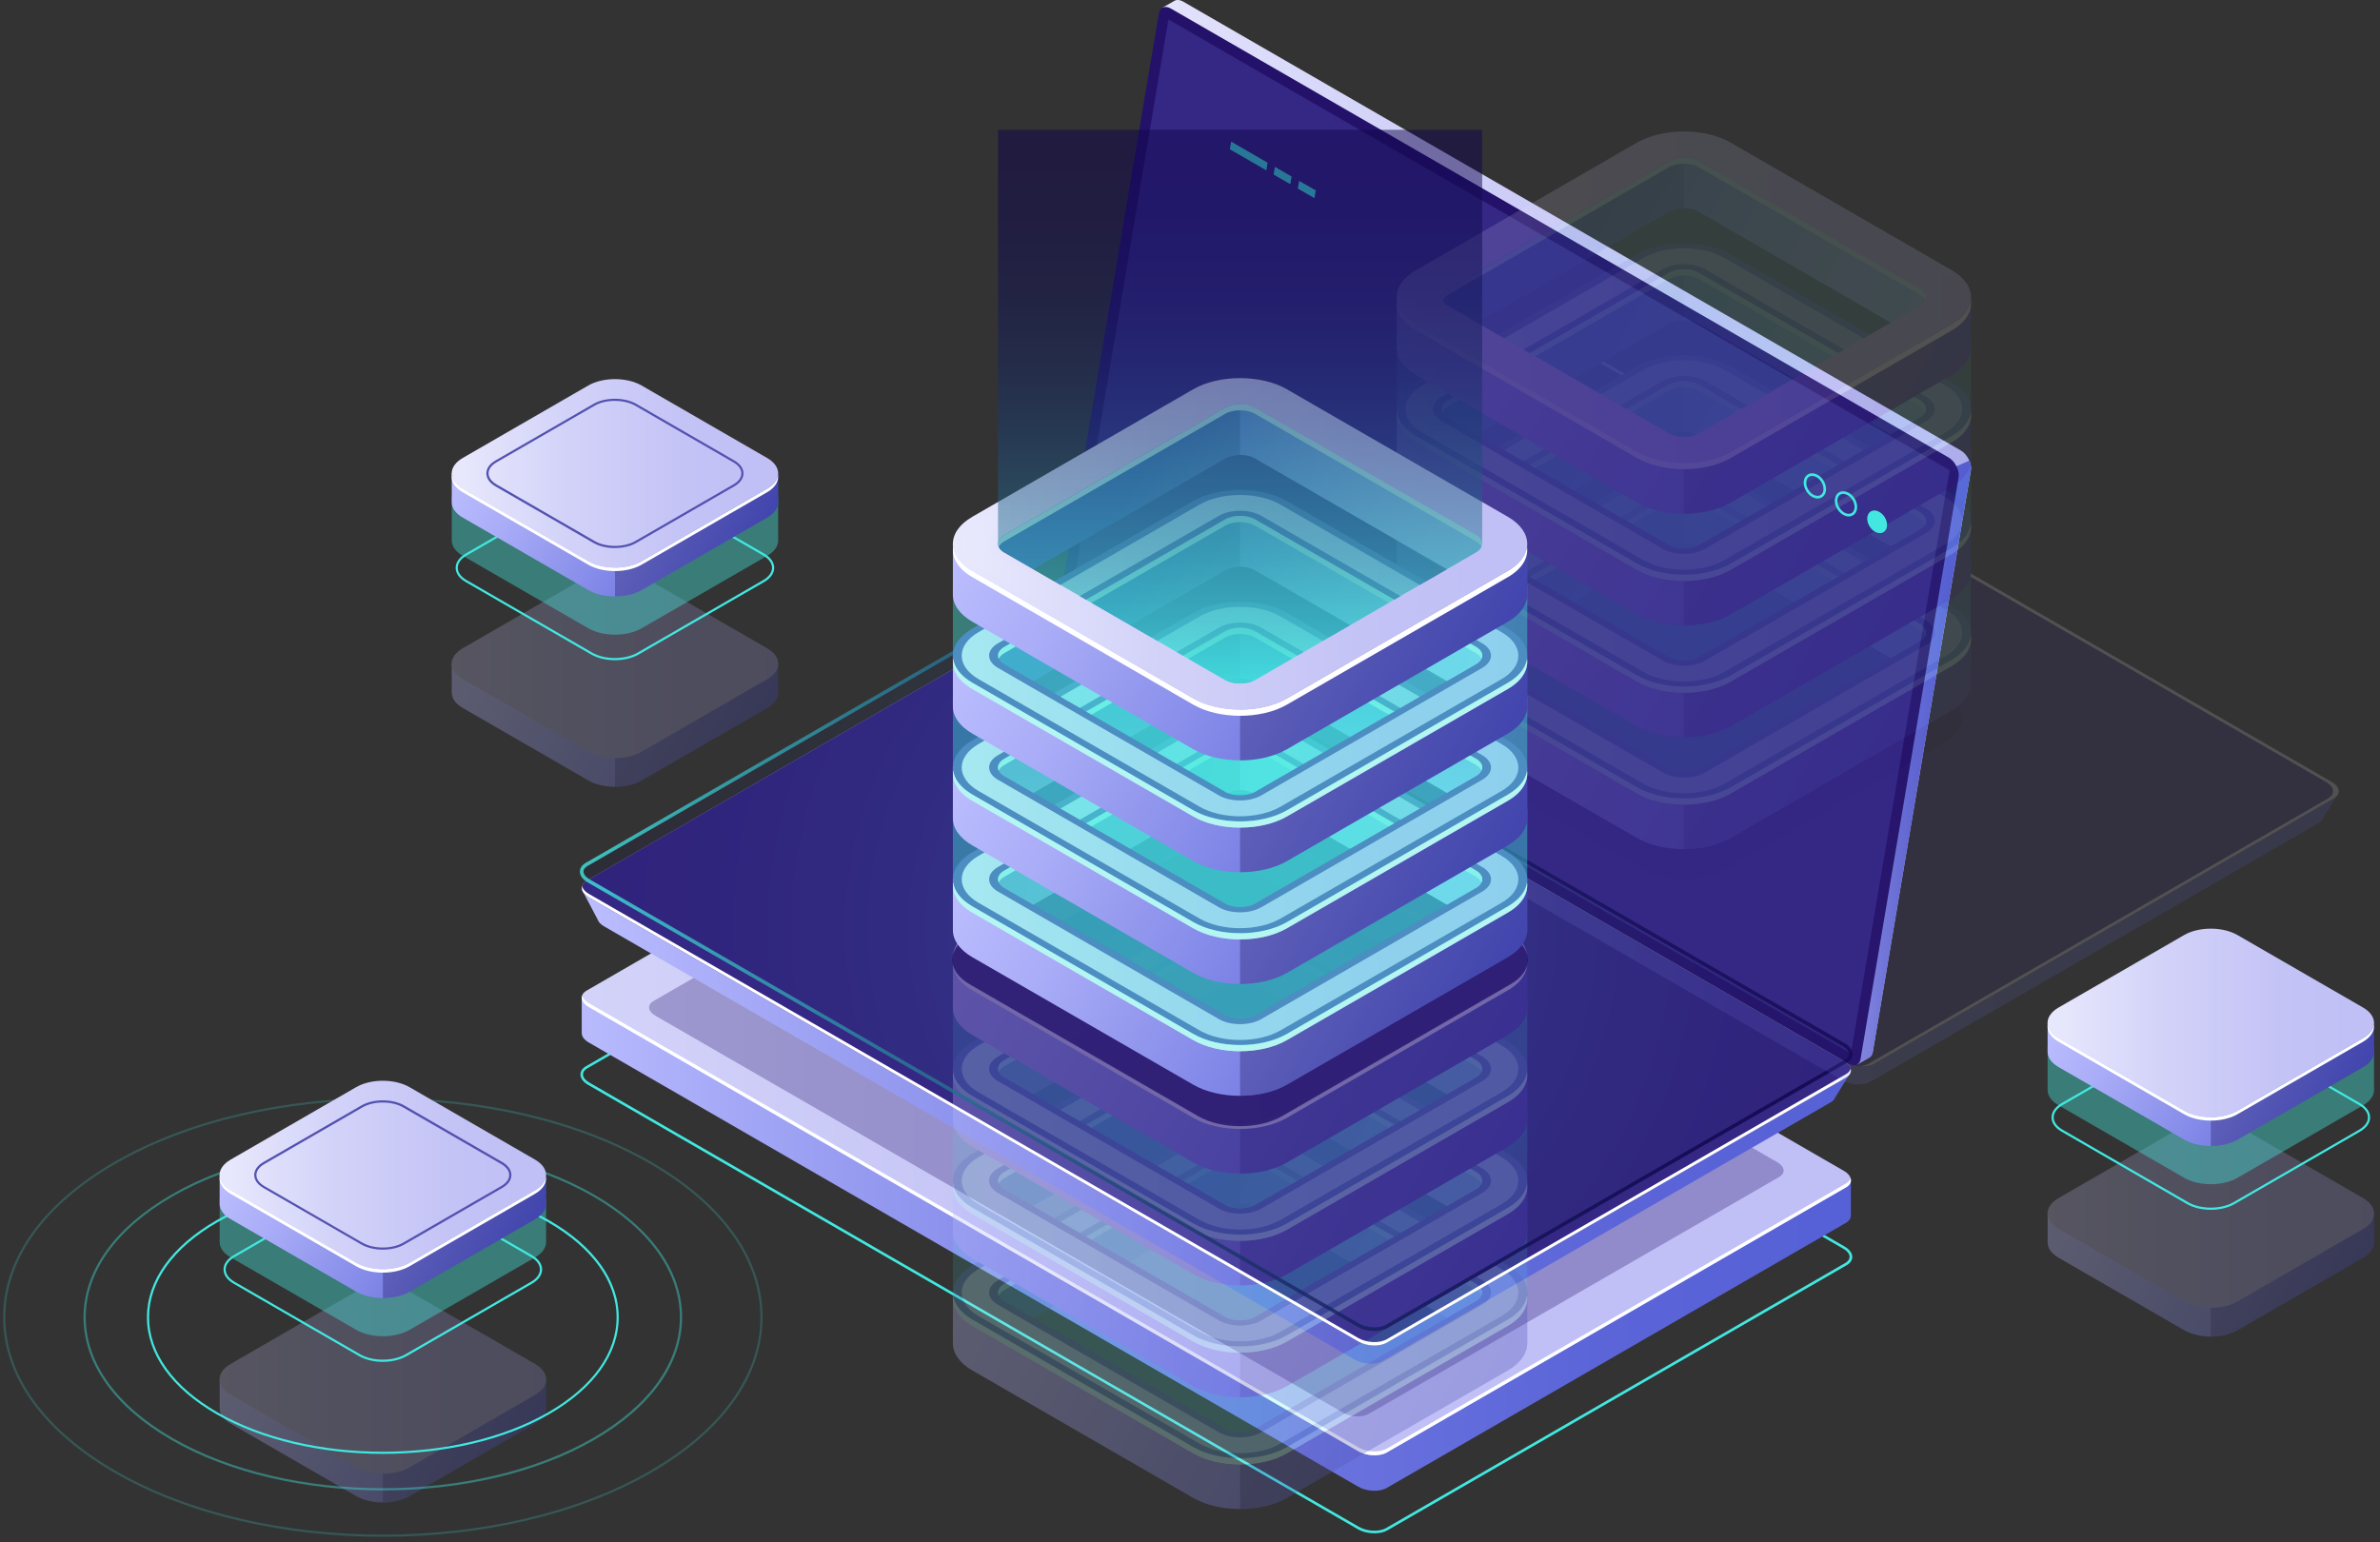 <svg width="375" height="243" viewBox="0 0 375 243" fill="none" xmlns="http://www.w3.org/2000/svg">
<rect x="0" y="0" width="375" height="243" fill="#333333" stroke="none"/>
<g clip-path="url(#clip0_3127_117145)">
<g opacity="0.3">
<path d="M374.06 195.72V191.24L372.82 190.55C372.47 192.67 369.98 194.06 367.9 194.35L353.73 202.64L347.54 204.87L327.8 194.68L328.26 194.42C326.57 193.63 325.66 191.83 324.75 190.18L323.42 190.97L322.63 191.19V195.79C322.63 196.67 323.21 197.55 324.37 198.21L344.15 209.63C346.47 210.97 350.23 210.97 352.55 209.63L372.33 198.21C373.47 197.55 374.05 196.69 374.07 195.83C374.07 195.79 374.07 195.75 374.07 195.71L374.06 195.72Z" fill="url(#paint0_linear_3127_117145)"/>
<path opacity="0.3" d="M367.9 194.35L353.73 202.64L348.35 204.58V210.64C349.87 210.64 351.39 210.31 352.55 209.64L372.33 198.22C373.47 197.56 374.05 196.7 374.07 195.84C374.07 195.8 374.07 195.76 374.07 195.72V191.24L372.94 190.61H372.82C372.43 192.69 369.97 194.06 367.91 194.35H367.9Z" fill="#0F054C"/>
<path d="M344.14 205.08L324.36 193.66C322.04 192.32 322.04 190.15 324.36 188.81L344.14 177.39C346.46 176.05 350.22 176.05 352.54 177.39L372.32 188.81C374.64 190.15 374.64 192.32 372.32 193.66L352.54 205.08C350.22 206.42 346.46 206.42 344.14 205.08Z" fill="url(#paint1_linear_3127_117145)"/>
<g opacity="0.3">
<path d="M344.14 205.08L324.36 193.66C322.04 192.32 322.04 190.15 324.36 188.81L344.14 177.39C346.46 176.05 350.22 176.05 352.54 177.39L372.32 188.81C374.64 190.15 374.64 192.32 372.32 193.66L352.54 205.08C350.22 206.42 346.46 206.42 344.14 205.08Z" fill="#0F054C"/>
</g>
</g>
<path d="M348.34 190.65C346.99 190.65 345.64 190.35 344.61 189.76L324.83 178.34C323.8 177.75 323.24 176.95 323.24 176.09C323.24 175.23 323.81 174.43 324.83 173.84L344.61 162.42C346.66 161.23 350.01 161.23 352.07 162.42L371.85 173.84C372.88 174.43 373.44 175.23 373.44 176.09C373.44 176.95 372.87 177.75 371.85 178.34L352.07 189.76C351.04 190.35 349.69 190.65 348.34 190.65ZM348.34 161.87C347.05 161.87 345.77 162.15 344.79 162.72L325.01 174.14C324.09 174.67 323.59 175.36 323.59 176.09C323.59 176.82 324.09 177.51 325.01 178.04L344.79 189.46C346.75 190.59 349.94 190.59 351.9 189.46L371.68 178.04C372.6 177.51 373.1 176.82 373.1 176.09C373.1 175.36 372.6 174.67 371.68 174.14L351.9 162.72C350.92 162.15 349.63 161.87 348.34 161.87Z" fill="#42E8E0"/>
<path opacity="0.4" d="M374.059 171.7V164.93L372.819 164.24C372.469 166.36 369.979 167.75 367.899 168.04L353.729 176.33L347.539 178.56L327.799 168.37L328.259 168.11C326.569 167.32 325.659 165.52 324.749 163.87L323.419 164.66L322.629 164.88V171.77C322.629 172.65 323.209 173.53 324.369 174.19L344.149 185.61C346.469 186.95 350.229 186.95 352.549 185.61L372.329 174.19C373.469 173.53 374.049 172.67 374.069 171.81C374.069 171.77 374.069 171.73 374.069 171.69L374.059 171.7Z" fill="#42E8E0"/>
<path d="M374.059 165.68V161.2L372.819 160.51C372.469 162.63 369.979 164.02 367.899 164.31L353.729 172.6L347.539 174.83L327.799 164.64L328.259 164.38C326.569 163.59 325.659 161.79 324.749 160.14L323.419 160.93L322.629 161.15V165.75C322.629 166.63 323.209 167.51 324.369 168.17L344.149 179.59C346.469 180.93 350.229 180.93 352.549 179.59L372.329 168.17C373.469 167.51 374.049 166.65 374.069 165.79C374.069 165.75 374.069 165.71 374.069 165.67L374.059 165.68Z" fill="url(#paint2_linear_3127_117145)"/>
<path opacity="0.3" d="M367.9 164.31L353.73 172.6L348.35 174.54V180.6C349.87 180.6 351.39 180.27 352.55 179.6L372.33 168.18C373.47 167.52 374.05 166.66 374.07 165.8C374.07 165.76 374.07 165.72 374.07 165.68V161.2L372.94 160.57H372.82C372.43 162.65 369.97 164.02 367.91 164.31H367.9Z" fill="#0F054C"/>
<path d="M344.14 175.04L324.36 163.62C322.04 162.28 322.04 160.11 324.36 158.77L344.14 147.35C346.46 146.01 350.22 146.01 352.54 147.35L372.32 158.77C374.64 160.11 374.64 162.28 372.32 163.62L352.54 175.04C350.22 176.38 346.46 176.38 344.14 175.04Z" fill="url(#paint3_linear_3127_117145)"/>
<path d="M372.32 163.62L352.54 175.04C350.22 176.38 346.46 176.38 344.14 175.04L324.36 163.62C323.32 163.02 322.75 162.26 322.64 161.47C322.5 162.44 323.08 163.43 324.36 164.17L344.14 175.59C346.46 176.93 350.22 176.93 352.54 175.59L372.32 164.17C373.6 163.43 374.17 162.43 374.04 161.47C373.93 162.25 373.36 163.02 372.32 163.62Z" fill="white"/>
<g opacity="0.3">
<path d="M86.039 221.86V217.38L84.799 216.69C84.449 218.81 81.959 220.2 79.879 220.49L65.709 228.78L59.519 231.01L39.779 220.82L40.239 220.56C38.549 219.77 37.639 217.97 36.729 216.32L35.399 217.11L34.609 217.33V221.93C34.609 222.81 35.189 223.69 36.349 224.35L56.129 235.77C58.449 237.11 62.209 237.11 64.529 235.77L84.309 224.35C85.449 223.69 86.029 222.83 86.049 221.97C86.049 221.93 86.049 221.89 86.049 221.85L86.039 221.86Z" fill="url(#paint4_linear_3127_117145)"/>
<path opacity="0.3" d="M79.88 220.49L65.71 228.78L60.33 230.72V236.78C61.85 236.78 63.37 236.45 64.53 235.78L84.31 224.36C85.45 223.7 86.03 222.84 86.05 221.98C86.05 221.94 86.05 221.9 86.05 221.86V217.38L84.92 216.75H84.8C84.41 218.83 81.95 220.2 79.89 220.49H79.88Z" fill="#0F054C"/>
<path d="M56.12 231.22L36.34 219.8C34.02 218.46 34.02 216.29 36.34 214.95L56.12 203.53C58.44 202.19 62.2 202.19 64.52 203.53L84.3 214.95C86.62 216.29 86.62 218.46 84.3 219.8L64.52 231.22C62.2 232.56 58.44 232.56 56.12 231.22Z" fill="url(#paint5_linear_3127_117145)"/>
<g opacity="0.3">
<path d="M56.12 231.22L36.34 219.8C34.02 218.46 34.02 216.29 36.34 214.95L56.12 203.53C58.44 202.19 62.2 202.19 64.52 203.53L84.3 214.95C86.62 216.29 86.62 218.46 84.3 219.8L64.52 231.22C62.2 232.56 58.44 232.56 56.12 231.22Z" fill="#0F054C"/>
</g>
</g>
<path opacity="0.4" d="M60.32 234.87C48.26 234.87 36.19 232.22 27.01 226.92C18.08 221.76 13.16 214.9 13.16 207.59C13.16 200.28 18.08 193.42 27.01 188.26C45.38 177.66 75.26 177.66 93.63 188.26C102.56 193.42 107.48 200.28 107.48 207.59C107.48 214.9 102.56 221.76 93.63 226.92L93.54 226.77L93.63 226.92C84.45 232.22 72.38 234.87 60.32 234.87ZM60.32 180.64C48.32 180.64 36.32 183.28 27.18 188.55C18.36 193.64 13.51 200.4 13.51 207.58C13.51 214.76 18.37 221.52 27.18 226.61C45.45 237.16 75.18 237.16 93.45 226.61C102.27 221.52 107.12 214.76 107.12 207.58C107.12 200.4 102.26 193.64 93.45 188.55C84.31 183.28 72.31 180.64 60.31 180.64H60.32Z" fill="#42E8E0"/>
<path opacity="0.2" d="M60.32 242.18C45.01 242.18 29.7 238.82 18.05 232.09C6.73 225.55 0.49 216.85 0.49 207.59C0.49 198.33 6.73 189.62 18.05 183.09C41.36 169.63 79.28 169.63 102.59 183.09C113.91 189.63 120.15 198.33 120.15 207.59C120.15 216.85 113.91 225.56 102.59 232.09C90.94 238.82 75.63 242.18 60.32 242.18ZM60.32 173.33C45.07 173.33 29.83 176.68 18.22 183.38C7.01 189.86 0.84 198.45 0.84 207.59C0.84 216.73 7.01 225.32 18.23 231.79C41.44 245.19 79.21 245.19 102.42 231.79C113.63 225.32 119.81 216.72 119.81 207.59C119.81 198.46 113.64 189.86 102.42 183.39C90.81 176.69 75.57 173.34 60.32 173.34V173.33Z" fill="#42E8E0"/>
<path d="M60.32 229.11C50.81 229.11 41.31 227.02 34.07 222.84C27.02 218.77 23.15 213.35 23.15 207.58C23.15 201.81 27.03 196.39 34.07 192.32C48.54 183.96 72.1 183.96 86.57 192.32C93.61 196.39 97.49 201.81 97.49 207.58C97.49 213.35 93.61 218.77 86.57 222.84C79.33 227.02 69.83 229.11 60.32 229.11ZM60.32 186.4C50.88 186.4 41.43 188.48 34.24 192.63C27.31 196.63 23.49 201.94 23.49 207.59C23.49 213.23 27.31 218.54 34.24 222.55C48.62 230.85 72.02 230.85 86.4 222.55C93.33 218.55 97.15 213.24 97.15 207.59C97.15 201.94 93.33 196.64 86.4 192.63C79.21 188.48 69.77 186.4 60.32 186.4Z" fill="#42E8E0"/>
<path d="M60.32 214.61C58.97 214.61 57.62 214.31 56.59 213.72L36.81 202.3C35.78 201.71 35.22 200.91 35.22 200.05C35.22 199.19 35.79 198.39 36.81 197.8L56.59 186.38C58.65 185.19 61.99 185.19 64.05 186.38L83.83 197.8C84.86 198.39 85.42 199.19 85.42 200.05C85.42 200.91 84.85 201.71 83.83 202.3L64.05 213.72C63.02 214.31 61.67 214.61 60.32 214.61ZM60.32 185.83C59.03 185.83 57.74 186.11 56.76 186.68L36.98 198.1C36.07 198.63 35.56 199.32 35.56 200.05C35.56 200.78 36.06 201.47 36.98 202L56.76 213.42C58.72 214.55 61.91 214.55 63.87 213.42L83.65 202C84.56 201.47 85.07 200.78 85.07 200.05C85.07 199.32 84.57 198.63 83.65 198.1L63.87 186.68C62.89 186.11 61.6 185.83 60.31 185.83H60.32Z" fill="#42E8E0"/>
<path opacity="0.4" d="M86.039 195.66V188.89L84.799 188.2C84.449 190.32 81.959 191.71 79.879 192L65.709 200.29L59.519 202.52L39.779 192.33L40.239 192.07C38.549 191.28 37.639 189.48 36.729 187.83L35.399 188.62L34.609 188.84V195.73C34.609 196.61 35.189 197.49 36.349 198.15L56.129 209.57C58.449 210.91 62.209 210.91 64.529 209.57L84.309 198.15C85.449 197.49 86.029 196.63 86.049 195.77C86.049 195.73 86.049 195.69 86.049 195.65L86.039 195.66Z" fill="#42E8E0"/>
<path d="M86.039 189.64V185.16L84.799 184.47C84.449 186.59 81.959 187.98 79.879 188.27L65.709 196.56L59.519 198.79L39.779 188.6L40.239 188.34C38.549 187.55 37.639 185.75 36.729 184.1L35.399 184.89L34.609 185.11V189.71C34.609 190.59 35.189 191.47 36.349 192.13L56.129 203.55C58.449 204.89 62.209 204.89 64.529 203.55L84.309 192.13C85.449 191.47 86.029 190.61 86.049 189.75C86.049 189.71 86.049 189.67 86.049 189.63L86.039 189.64Z" fill="url(#paint6_linear_3127_117145)"/>
<path opacity="0.3" d="M79.88 188.27L65.71 196.56L60.33 198.5V204.56C61.85 204.56 63.37 204.23 64.53 203.56L84.31 192.14C85.45 191.48 86.03 190.62 86.05 189.76C86.05 189.72 86.05 189.68 86.05 189.64V185.16L84.92 184.53H84.8C84.41 186.61 81.95 187.98 79.89 188.27H79.88Z" fill="#0F054C"/>
<path d="M56.12 199.01L36.34 187.59C34.02 186.25 34.02 184.08 36.34 182.74L56.12 171.32C58.44 169.98 62.2 169.98 64.52 171.32L84.3 182.74C86.62 184.08 86.62 186.25 84.3 187.59L64.52 199.01C62.2 200.35 58.44 200.35 56.12 199.01Z" fill="url(#paint7_linear_3127_117145)"/>
<path d="M60.32 196.93C59.1 196.93 57.88 196.66 56.95 196.13L41.5 187.21C40.57 186.67 40.06 185.95 40.06 185.16C40.06 184.38 40.57 183.65 41.5 183.12L56.95 174.2C58.81 173.13 61.83 173.13 63.69 174.2L79.14 183.12C80.07 183.66 80.58 184.38 80.58 185.17C80.58 185.96 80.07 186.68 79.14 187.21L63.69 196.13C62.76 196.67 61.54 196.93 60.32 196.93ZM57.12 195.83C58.88 196.85 61.75 196.85 63.51 195.83L78.96 186.91C79.78 186.44 80.23 185.82 80.23 185.17C80.23 184.52 79.78 183.9 78.96 183.43L63.51 174.51C61.75 173.49 58.88 173.49 57.12 174.51L41.67 183.43C40.85 183.9 40.4 184.52 40.4 185.17C40.4 185.82 40.85 186.44 41.67 186.92L57.12 195.84V195.83Z" fill="#5351AF"/>
<path d="M84.3 187.58L64.52 199C62.2 200.34 58.44 200.34 56.12 199L36.34 187.58C35.3 186.98 34.73 186.22 34.62 185.43C34.48 186.4 35.06 187.39 36.34 188.13L56.12 199.55C58.44 200.89 62.2 200.89 64.52 199.55L84.3 188.13C85.58 187.39 86.15 186.39 86.02 185.43C85.91 186.21 85.34 186.98 84.3 187.58Z" fill="white"/>
<g opacity="0.3">
<path d="M122.61 109.08V104.6L121.37 103.91C121.02 106.03 118.53 107.42 116.45 107.71L102.28 116L96.09 118.23L76.35 108.04L76.81 107.78C75.12 106.99 74.21 105.19 73.3 103.54L71.97 104.33L71.18 104.55V109.15C71.18 110.03 71.76 110.91 72.92 111.57L92.7 122.99C95.02 124.33 98.78 124.33 101.1 122.99L120.88 111.57C122.02 110.91 122.6 110.05 122.62 109.19C122.62 109.15 122.62 109.11 122.62 109.07L122.61 109.08Z" fill="url(#paint8_linear_3127_117145)"/>
<path opacity="0.3" d="M116.45 107.7L102.28 115.99L96.9 117.93V123.99C98.42 123.99 99.94 123.66 101.1 122.99L120.88 111.57C122.02 110.91 122.6 110.05 122.62 109.19C122.62 109.15 122.62 109.11 122.62 109.07V104.59L121.49 103.96H121.37C120.98 106.04 118.52 107.41 116.46 107.7H116.45Z" fill="#0F054C"/>
<path d="M92.69 118.44L72.91 107.02C70.59 105.68 70.59 103.51 72.91 102.17L92.69 90.75C95.01 89.41 98.77 89.41 101.09 90.75L120.87 102.17C123.19 103.51 123.19 105.68 120.87 107.02L101.09 118.44C98.77 119.78 95.01 119.78 92.69 118.44Z" fill="url(#paint9_linear_3127_117145)"/>
<g opacity="0.3">
<path d="M92.69 118.44L72.91 107.02C70.59 105.68 70.59 103.51 72.91 102.17L92.69 90.75C95.01 89.41 98.77 89.41 101.09 90.75L120.87 102.17C123.19 103.51 123.19 105.68 120.87 107.02L101.09 118.44C98.77 119.78 95.01 119.78 92.69 118.44Z" fill="#0F054C"/>
</g>
</g>
<path d="M96.89 104.04C95.54 104.04 94.19 103.74 93.16 103.15L73.38 91.73C72.35 91.14 71.79 90.34 71.79 89.48C71.79 88.62 72.36 87.82 73.38 87.23L93.16 75.81C95.22 74.62 98.56 74.62 100.62 75.81L120.4 87.23C121.43 87.82 121.99 88.62 121.99 89.48C121.99 90.34 121.42 91.14 120.4 91.73L100.62 103.15C99.59 103.74 98.24 104.04 96.89 104.04ZM93.33 102.85C95.29 103.98 98.48 103.98 100.44 102.85L120.22 91.43C121.13 90.9 121.64 90.21 121.64 89.48C121.64 88.75 121.14 88.06 120.22 87.53L100.44 76.11C98.48 74.98 95.29 74.98 93.33 76.11L73.55 87.53C72.63 88.06 72.13 88.75 72.13 89.48C72.13 90.21 72.63 90.9 73.55 91.43L93.33 102.85Z" fill="#42E8E0"/>
<path opacity="0.4" d="M122.61 85.1V78.33L121.37 77.64C121.02 79.76 118.53 81.15 116.45 81.44L102.28 89.73L96.09 91.96L76.35 81.77L76.81 81.51C75.12 80.72 74.21 78.92 73.3 77.27L71.97 78.06L71.18 78.28V85.17C71.18 86.05 71.76 86.93 72.92 87.59L92.7 99.01C95.02 100.35 98.78 100.35 101.1 99.01L120.88 87.59C122.02 86.93 122.6 86.07 122.62 85.21C122.62 85.17 122.62 85.13 122.62 85.09L122.61 85.1Z" fill="#42E8E0"/>
<path d="M122.61 79.08V74.6L121.37 73.91C121.02 76.03 118.53 77.42 116.45 77.71L102.28 86L96.09 88.23L76.35 78.04L76.81 77.78C75.12 76.99 74.21 75.19 73.3 73.54L71.97 74.33L71.18 74.55V79.15C71.18 80.03 71.76 80.91 72.92 81.57L92.7 92.99C95.02 94.33 98.78 94.33 101.1 92.99L120.88 81.57C122.02 80.91 122.6 80.05 122.62 79.19C122.62 79.15 122.62 79.11 122.62 79.07L122.61 79.08Z" fill="url(#paint10_linear_3127_117145)"/>
<path opacity="0.3" d="M116.45 77.7L102.28 85.99L96.9 87.93V93.99C98.42 93.99 99.94 93.66 101.1 92.99L120.88 81.57C122.02 80.91 122.6 80.05 122.62 79.19C122.62 79.15 122.62 79.11 122.62 79.07V74.59L121.49 73.96H121.37C120.98 76.04 118.52 77.41 116.46 77.7H116.45Z" fill="#0F054C"/>
<path d="M92.69 88.44L72.91 77.02C70.59 75.68 70.59 73.51 72.91 72.17L92.69 60.75C95.01 59.41 98.77 59.41 101.09 60.75L120.87 72.17C123.19 73.51 123.19 75.68 120.87 77.02L101.09 88.44C98.77 89.78 95.01 89.78 92.69 88.44Z" fill="url(#paint11_linear_3127_117145)"/>
<path d="M96.89 86.37C95.67 86.37 94.45 86.1 93.52 85.57L78.07 76.65C77.14 76.11 76.63 75.39 76.63 74.6C76.63 73.82 77.14 73.09 78.07 72.56L93.52 63.64C95.38 62.57 98.4 62.57 100.26 63.64L115.71 72.56C116.64 73.1 117.15 73.82 117.15 74.6C117.15 75.38 116.64 76.11 115.71 76.64L100.26 85.56C99.33 86.1 98.11 86.36 96.89 86.36V86.37ZM96.89 63.17C95.73 63.17 94.58 63.42 93.7 63.93L78.25 72.85C77.43 73.32 76.98 73.94 76.98 74.59C76.98 75.24 77.43 75.86 78.25 76.34L93.7 85.26C95.46 86.28 98.33 86.28 100.09 85.26L115.54 76.34C116.36 75.87 116.81 75.25 116.81 74.6C116.81 73.95 116.36 73.33 115.54 72.86L100.09 63.94C99.21 63.43 98.05 63.18 96.89 63.18V63.17Z" fill="#5351AF"/>
<path d="M120.87 77.02L101.09 88.44C98.77 89.78 95.01 89.78 92.69 88.44L72.91 77.02C71.87 76.42 71.3 75.66 71.19 74.87C71.05 75.84 71.63 76.83 72.91 77.57L92.69 88.99C95.01 90.33 98.77 90.33 101.09 88.99L120.87 77.57C122.15 76.83 122.72 75.83 122.59 74.87C122.48 75.65 121.91 76.42 120.87 77.02Z" fill="white"/>
<path d="M216.56 241.63C215.64 241.63 214.67 241.41 213.92 240.97L92.66 170.96C91.9 170.52 91.46 169.92 91.46 169.32C91.46 168.81 91.77 168.34 92.34 168.02L164.7 126.24C165.9 125.55 168.01 125.63 169.39 126.43L290.65 196.44C291.41 196.88 291.85 197.48 291.85 198.08C291.85 198.59 291.54 199.06 290.97 199.38L218.61 241.16C218.06 241.48 217.33 241.63 216.56 241.63ZM92.86 170.6L214.12 240.61C215.39 241.34 217.31 241.43 218.4 240.8L290.76 199.02C291.19 198.77 291.43 198.43 291.43 198.07C291.43 197.62 291.07 197.15 290.43 196.78L169.17 126.77C167.9 126.04 165.98 125.96 164.89 126.58L92.53 168.36C92.1 168.61 91.86 168.95 91.86 169.31C91.86 169.76 92.22 170.23 92.86 170.6Z" fill="#42E8E0"/>
<path d="M291.64 185.97L284.96 185.01L169.28 118.22C167.95 117.45 165.94 117.37 164.8 118.03L95.9 157.81L91.66 157.2V162.83H91.67C91.67 163.34 92.04 163.86 92.76 164.28L214.02 234.29C215.35 235.06 217.36 235.14 218.5 234.48L290.86 192.7C291.39 192.39 291.63 191.98 291.62 191.56H291.63V185.98L291.64 185.97Z" fill="url(#paint12_linear_3127_117145)"/>
<path d="M92.76 158.69L214.02 228.7C215.35 229.47 217.36 229.55 218.5 228.89L290.86 187.11C292.01 186.45 291.87 185.29 290.54 184.52L169.28 114.51C167.95 113.74 165.94 113.66 164.8 114.32L92.44 156.1C91.29 156.76 91.43 157.92 92.76 158.69Z" fill="url(#paint13_linear_3127_117145)"/>
<path opacity="0.3" d="M103.26 160.06L211.65 222.64C212.84 223.33 214.63 223.4 215.66 222.81L280.34 185.47C281.37 184.88 281.24 183.84 280.05 183.16L171.66 120.58C170.47 119.9 168.68 119.82 167.65 120.41L102.97 157.75C101.94 158.34 102.07 159.38 103.26 160.06Z" fill="#24126A"/>
<path d="M290.869 186.5L218.509 228.28C217.359 228.94 215.349 228.86 214.029 228.09L92.769 158.08C92.189 157.74 91.85 157.33 91.73 156.92C91.549 157.51 91.9 158.18 92.769 158.69L214.029 228.7C215.359 229.47 217.369 229.55 218.509 228.89L290.869 187.11C291.519 186.74 291.739 186.21 291.589 185.68C291.489 185.99 291.259 186.27 290.869 186.5Z" fill="white"/>
<path d="M169.06 92.68L184.39 1.73L183.16 1.21L185.01 0.15C185.37 -0.08 185.88 -0.06 186.44 0.26L308.95 70.99C309.96 71.57 310.72 73.06 310.54 74.1L295.09 165.77C295.01 166.25 294.77 166.56 294.44 166.7L292.63 167.75L292.32 166.06L292.42 166.09L170.65 95.79C169.64 95.21 168.88 93.72 169.06 92.68Z" fill="url(#paint14_linear_3127_117145)"/>
<path d="M308.26 73.48L310.27 72.59C310.5 73.11 310.61 73.65 310.53 74.11L295.08 165.78C295 166.26 294.76 166.57 294.43 166.71L292.62 167.76L292.31 166.07L292.41 166.1L286.25 162.54L308.25 73.49L308.26 73.48Z" fill="url(#paint15_linear_3127_117145)"/>
<path d="M168.73 96.89L291.24 167.62C292.19 168.17 293 167.85 293.16 166.87L308.61 75.2C308.79 74.16 308.03 72.67 307.02 72.09L184.51 1.36C183.56 0.81 182.75 1.13 182.59 2.11L167.14 93.78C166.96 94.82 167.72 96.31 168.73 96.89Z" fill="#24126A"/>
<g opacity="0.51">
<path d="M184.1 3.07L307.19 74.1L291.64 166L168.64 95.02L184.1 3.07Z" fill="#453C9E"/>
</g>
<path d="M91.72 140.29L98.41 143.78L165.45 105.07C166.57 104.42 168.53 104.5 169.83 105.25L285.45 172.01C286.56 171.39 291.6 168.97 291.6 168.97L289.15 172.95C289.05 173.23 288.83 173.49 288.47 173.7L217.86 214.46C216.74 215.11 214.78 215.03 213.48 214.28L95.16 145.97C94.63 145.66 94.3 145.29 94.17 144.91L91.74 140.29H91.72Z" fill="url(#paint16_linear_3127_117145)"/>
<path d="M92.76 141.39L214.02 211.4C215.35 212.17 217.36 212.25 218.5 211.59L290.86 169.81C292.01 169.15 291.87 167.99 290.54 167.22L169.28 97.21C167.95 96.44 165.94 96.36 164.8 97.02L92.44 138.8C91.29 139.46 91.43 140.62 92.76 141.39Z" fill="url(#paint17_linear_3127_117145)"/>
<path d="M92.76 141.39L214.02 211.4C215.35 212.17 217.36 212.25 218.5 211.59L290.86 169.81C292.01 169.15 291.87 167.99 290.54 167.22L169.28 97.21C167.95 96.44 165.94 96.36 164.8 97.02L92.44 138.8C91.29 139.46 91.43 140.62 92.76 141.39Z" fill="#24126A"/>
<path opacity="0.51" d="M92.76 141.39L214.02 211.4C215.35 212.17 217.36 212.25 218.5 211.59L290.86 169.81C292.01 169.15 291.87 167.99 290.54 167.22L169.28 97.21C167.95 96.44 165.94 96.36 164.8 97.02L92.44 138.8C91.29 139.46 91.43 140.62 92.76 141.39Z" fill="#453C9E"/>
<g opacity="0.3">
<path style="mix-blend-mode:lighten" opacity="0.5" d="M92.76 138.81L214.02 208.82C215.35 209.59 217.36 209.67 218.5 209.01L290.86 167.23C292.01 166.57 291.87 165.41 290.54 164.64L169.28 94.63C167.95 93.86 165.94 93.78 164.8 94.44L92.44 136.22C91.29 136.88 91.43 138.04 92.76 138.81Z" fill="url(#paint18_radial_3127_117145)"/>
<path d="M240.64 211.57V203.68L238.46 202.47C237.84 206.19 233.46 208.64 229.8 209.15L204.86 223.73L193.98 227.66L159.24 209.73L160.04 209.27C157.07 207.88 155.47 204.71 153.87 201.82L151.53 203.21L150.14 203.6V211.69C150.14 213.24 151.16 214.78 153.2 215.96L188 236.05C192.07 238.4 198.71 238.4 202.78 236.05L237.58 215.96C239.58 214.8 240.6 213.29 240.64 211.77C240.64 211.7 240.64 211.63 240.64 211.57Z" fill="url(#paint19_linear_3127_117145)"/>
<path opacity="0.3" d="M229.8 209.15L204.86 223.73L195.39 227.15V237.81C198.07 237.81 200.74 237.22 202.78 236.05L237.58 215.96C239.58 214.8 240.6 213.29 240.64 211.77C240.64 211.7 240.64 211.63 240.64 211.57V203.69L238.65 202.58H238.44C237.76 206.24 233.43 208.65 229.8 209.16V209.15Z" fill="#0F054C"/>
<path d="M160.04 209.28L193.02 190.24C194.32 189.49 196.45 189.49 197.75 190.24L230.15 208.95L229.79 209.16C233.45 208.65 237.83 206.2 238.45 202.48L202.08 182.25L191.5 179.45L182.88 184.51L153.85 201.82C155.46 204.71 157.06 207.89 160.02 209.27L160.04 209.28Z" fill="url(#paint20_linear_3127_117145)"/>
<path opacity="0.3" d="M195.39 180.47L191.51 179.44L182.89 184.5L153.86 201.81C155.47 204.7 157.07 207.88 160.03 209.26L193.01 190.22C193.66 189.84 194.52 189.65 195.38 189.66V180.46L195.39 180.47Z" fill="#0F054C"/>
<path d="M188 228.04L153.2 207.95C149.12 205.6 149.12 201.77 153.2 199.42L188 179.33C192.07 176.98 198.71 176.98 202.78 179.33L237.58 199.42C241.65 201.77 241.66 205.6 237.58 207.95L202.78 228.04C198.7 230.39 192.07 230.39 188 228.04ZM197.76 182.22C196.46 181.47 194.33 181.47 193.03 182.22L158.23 202.31C156.93 203.06 156.93 204.29 158.23 205.04L193.03 225.13C194.33 225.88 196.46 225.88 197.76 225.13L232.56 205.04C233.86 204.29 233.86 203.06 232.56 202.31L197.76 182.22Z" fill="#5351AF"/>
<path d="M232.56 202.32L197.76 182.23C196.46 181.48 194.33 181.48 193.03 182.23L158.23 202.32C157.36 202.82 157.07 203.53 157.36 204.18C157.51 203.86 157.79 203.56 158.23 203.3L193.03 183.21C194.33 182.46 196.46 182.46 197.76 183.21L232.56 203.3C232.99 203.55 233.28 203.85 233.43 204.17C233.72 203.53 233.43 202.82 232.56 202.31V202.32Z" fill="white"/>
<path d="M237.58 207.95L202.78 228.04C198.7 230.39 192.07 230.39 188 228.04L153.2 207.95C151.38 206.9 150.37 205.55 150.18 204.17C149.94 205.87 150.95 207.63 153.2 208.93L188 229.02C192.07 231.37 198.71 231.37 202.78 229.02L237.58 208.93C239.83 207.63 240.84 205.88 240.6 204.17C240.41 205.55 239.4 206.89 237.58 207.95Z" fill="white"/>
<path d="M188.98 227.48L154.18 207.39C150.65 205.35 150.65 202.03 154.18 199.99L188.98 179.9C192.51 177.86 198.26 177.86 201.79 179.9L236.59 199.99C240.12 202.03 240.12 205.35 236.59 207.39L201.79 227.48C198.26 229.52 192.51 229.52 188.98 227.48ZM198.74 181.66C196.89 180.59 193.89 180.59 192.04 181.66L157.24 201.75C155.39 202.82 155.39 204.55 157.24 205.62L192.04 225.71C193.89 226.78 196.89 226.78 198.74 225.71L233.54 205.62C235.39 204.55 235.39 202.82 233.54 201.75L198.74 181.66Z" fill="url(#paint21_linear_3127_117145)"/>
<path opacity="0.4" d="M197.76 182.22C196.46 181.47 194.33 181.47 193.03 182.22L158.23 202.31C156.93 203.06 156.93 204.29 158.23 205.04L193.03 225.13C194.33 225.88 196.46 225.88 197.76 225.13L232.56 205.04C233.86 204.29 233.86 203.06 232.56 202.31L197.76 182.22Z" fill="#42E8E0"/>
<path opacity="0.4" d="M240.64 204.54V192.62L238.46 191.41C237.84 195.13 233.46 197.58 229.8 198.09L204.86 212.67L193.98 216.6L159.24 198.67L160.04 198.21C157.07 196.82 155.47 193.65 153.87 190.76L151.53 192.15L150.14 192.54V204.66C150.14 206.21 151.16 207.75 153.2 208.93L188 229.02C192.07 231.37 198.71 231.37 202.78 229.02L237.58 208.93C239.58 207.77 240.6 206.26 240.64 204.74C240.64 204.67 240.64 204.6 240.64 204.54Z" fill="#42E8E0"/>
<path d="M240.64 193.95V186.06L238.46 184.85C237.84 188.57 233.46 191.02 229.8 191.53L204.86 206.11L193.98 210.04L159.24 192.11L160.04 191.65C157.07 190.26 155.47 187.09 153.87 184.2L151.53 185.59L150.14 185.98V194.07C150.14 195.62 151.16 197.16 153.2 198.34L188 218.43C192.07 220.78 198.71 220.78 202.78 218.43L237.58 198.34C239.58 197.18 240.6 195.67 240.64 194.15C240.64 194.08 240.64 194.01 240.64 193.95Z" fill="url(#paint22_linear_3127_117145)"/>
<path opacity="0.3" d="M229.8 191.53L204.86 206.11L195.39 209.53V220.19C198.07 220.19 200.74 219.6 202.78 218.43L237.58 198.34C239.58 197.18 240.6 195.67 240.64 194.15C240.64 194.08 240.64 194.01 240.64 193.95V186.07L238.65 184.96H238.44C237.76 188.62 233.43 191.03 229.8 191.54V191.53Z" fill="#0F054C"/>
<path d="M160.04 191.65L193.02 172.61C194.32 171.86 196.45 171.86 197.75 172.61L230.15 191.32L229.79 191.53C233.45 191.02 237.83 188.57 238.45 184.85L202.08 164.62L191.5 161.82L182.88 166.88L153.85 184.19C155.46 187.08 157.06 190.26 160.02 191.64L160.04 191.65Z" fill="url(#paint23_linear_3127_117145)"/>
<path opacity="0.3" d="M195.39 162.85L191.51 161.82L182.89 166.88L153.86 184.19C155.47 187.08 157.07 190.26 160.03 191.64L193.01 172.6C193.66 172.22 194.52 172.03 195.38 172.04V162.84L195.39 162.85Z" fill="#0F054C"/>
<path d="M188 210.42L153.2 190.33C149.12 187.98 149.12 184.15 153.2 181.8L188 161.71C192.07 159.36 198.71 159.36 202.78 161.71L237.58 181.8C241.65 184.15 241.66 187.98 237.58 190.33L202.78 210.42C198.7 212.77 192.07 212.77 188 210.42ZM197.76 164.6C196.46 163.85 194.33 163.85 193.03 164.6L158.23 184.69C156.93 185.44 156.93 186.67 158.23 187.42L193.03 207.51C194.33 208.26 196.46 208.26 197.76 207.51L232.56 187.42C233.86 186.67 233.86 185.44 232.56 184.69L197.76 164.6Z" fill="#5351AF"/>
<path d="M232.56 184.69L197.76 164.6C196.46 163.85 194.33 163.85 193.03 164.6L158.23 184.69C157.36 185.19 157.07 185.91 157.36 186.55C157.51 186.23 157.79 185.93 158.23 185.67L193.03 165.58C194.33 164.83 196.46 164.83 197.76 165.58L232.56 185.67C232.99 185.92 233.28 186.22 233.43 186.54C233.72 185.9 233.43 185.19 232.56 184.68V184.69Z" fill="white"/>
<path d="M237.58 190.33L202.78 210.42C198.7 212.77 192.07 212.77 188 210.42L153.2 190.33C151.38 189.28 150.37 187.93 150.18 186.55C149.94 188.25 150.95 190.01 153.2 191.31L188 211.4C192.07 213.75 198.71 213.75 202.78 211.4L237.58 191.31C239.83 190.01 240.84 188.26 240.6 186.55C240.41 187.93 239.4 189.27 237.58 190.33Z" fill="white"/>
<path d="M188.98 209.85L154.18 189.76C150.65 187.72 150.65 184.4 154.18 182.36L188.98 162.27C192.51 160.23 198.26 160.23 201.79 162.27L236.59 182.36C240.12 184.4 240.12 187.72 236.59 189.76L201.79 209.85C198.26 211.89 192.51 211.89 188.98 209.85ZM198.74 164.03C196.89 162.96 193.89 162.96 192.04 164.03L157.24 184.12C155.39 185.19 155.39 186.92 157.24 187.99L192.04 208.08C193.89 209.15 196.89 209.15 198.74 208.08L233.54 187.99C235.39 186.92 235.39 185.19 233.54 184.12L198.74 164.03Z" fill="url(#paint24_linear_3127_117145)"/>
<path opacity="0.4" d="M197.76 164.6C196.46 163.85 194.33 163.85 193.03 164.6L158.23 184.69C156.93 185.44 156.93 186.67 158.23 187.42L193.03 207.51C194.33 208.26 196.46 208.26 197.76 207.51L232.56 187.42C233.86 186.67 233.86 185.44 232.56 184.69L197.76 164.6Z" fill="#42E8E0"/>
<path opacity="0.4" d="M240.64 186.92V175L238.46 173.79C237.84 177.51 233.46 179.96 229.8 180.47L204.86 195.05L193.98 198.98L159.24 181.05L160.04 180.59C157.07 179.2 155.47 176.03 153.87 173.14L151.53 174.53L150.14 174.92V187.04C150.14 188.59 151.16 190.13 153.2 191.31L188 211.4C192.07 213.75 198.71 213.75 202.78 211.4L237.58 191.31C239.58 190.15 240.6 188.64 240.64 187.12C240.64 187.05 240.64 186.98 240.64 186.92Z" fill="#42E8E0"/>
<path d="M240.64 176.32V168.43L238.46 167.22C237.84 170.94 233.46 173.39 229.8 173.9L204.86 188.48L193.98 192.41L159.24 174.48L160.04 174.02C157.07 172.63 155.47 169.46 153.87 166.57L151.53 167.96L150.14 168.35V176.44C150.14 177.99 151.16 179.53 153.2 180.71L188 200.8C192.07 203.15 198.71 203.15 202.78 200.8L237.58 180.71C239.58 179.55 240.6 178.04 240.64 176.52C240.64 176.45 240.64 176.38 240.64 176.32Z" fill="url(#paint25_linear_3127_117145)"/>
<path opacity="0.3" d="M229.8 173.91L204.86 188.49L195.39 191.91V202.57C198.07 202.57 200.74 201.98 202.78 200.81L237.58 180.72C239.58 179.56 240.6 178.05 240.64 176.53C240.64 176.46 240.64 176.39 240.64 176.33V168.45L238.65 167.34H238.44C237.76 171 233.43 173.41 229.8 173.92V173.91Z" fill="#0F054C"/>
<path d="M160.04 174.03L193.02 154.99C194.32 154.24 196.45 154.24 197.75 154.99L230.15 173.7L229.79 173.91C233.45 173.4 237.83 170.95 238.45 167.23L202.08 147L191.5 144.2L182.88 149.26L153.85 166.57C155.46 169.46 157.06 172.64 160.02 174.02L160.04 174.03Z" fill="url(#paint26_linear_3127_117145)"/>
<path opacity="0.3" d="M195.39 145.23L191.51 144.2L182.89 149.26L153.86 166.57C155.47 169.46 157.07 172.64 160.03 174.02L193.01 154.98C193.66 154.6 194.52 154.42 195.38 154.42V145.22L195.39 145.23Z" fill="#0F054C"/>
<path d="M188 192.8L153.2 172.71C149.12 170.36 149.12 166.53 153.2 164.18L188 144.09C192.07 141.74 198.71 141.74 202.78 144.09L237.58 164.18C241.65 166.53 241.66 170.36 237.58 172.71L202.78 192.8C198.7 195.15 192.07 195.15 188 192.8ZM197.76 146.98C196.46 146.23 194.33 146.23 193.03 146.98L158.23 167.07C156.93 167.82 156.93 169.05 158.23 169.8L193.03 189.89C194.33 190.64 196.46 190.64 197.76 189.89L232.56 169.8C233.86 169.05 233.86 167.82 232.56 167.07L197.76 146.98Z" fill="#5351AF"/>
<path d="M232.56 167.07L197.76 146.98C196.46 146.23 194.33 146.23 193.03 146.98L158.23 167.07C157.36 167.57 157.07 168.29 157.36 168.93C157.51 168.61 157.79 168.31 158.23 168.05L193.03 147.96C194.33 147.21 196.46 147.21 197.76 147.96L232.56 168.05C232.99 168.3 233.28 168.6 233.43 168.92C233.72 168.28 233.43 167.57 232.56 167.06V167.07Z" fill="white"/>
<path d="M237.58 172.71L202.78 192.8C198.7 195.15 192.07 195.15 188 192.8L153.2 172.71C151.38 171.66 150.37 170.31 150.18 168.93C149.94 170.63 150.95 172.39 153.2 173.69L188 193.78C192.07 196.13 198.71 196.13 202.78 193.78L237.58 173.69C239.83 172.39 240.84 170.64 240.6 168.93C240.41 170.31 239.4 171.65 237.58 172.71Z" fill="white"/>
<path d="M188.98 192.23L154.18 172.14C150.65 170.1 150.65 166.78 154.18 164.74L188.98 144.65C192.51 142.61 198.26 142.61 201.79 144.65L236.59 164.74C240.12 166.78 240.12 170.1 236.59 172.14L201.79 192.23C198.26 194.27 192.51 194.27 188.98 192.23ZM198.74 146.41C196.89 145.34 193.89 145.34 192.04 146.41L157.24 166.5C155.39 167.57 155.39 169.3 157.24 170.37L192.04 190.46C193.89 191.53 196.89 191.53 198.74 190.46L233.54 170.37C235.39 169.3 235.39 167.57 233.54 166.5L198.74 146.41Z" fill="url(#paint27_linear_3127_117145)"/>
<path opacity="0.4" d="M197.76 146.98C196.46 146.23 194.33 146.23 193.03 146.98L158.23 167.07C156.93 167.82 156.93 169.05 158.23 169.8L193.03 189.89C194.33 190.64 196.46 190.64 197.76 189.89L232.56 169.8C233.86 169.05 233.86 167.82 232.56 167.07L197.76 146.98Z" fill="#42E8E0"/>
<path opacity="0.4" d="M240.64 169.29V157.37L238.46 156.16C237.84 159.88 233.46 162.33 229.8 162.84L204.86 177.42L193.98 181.35L159.24 163.42L160.04 162.96C157.07 161.57 155.47 158.4 153.87 155.51L151.53 156.9L150.14 157.29V169.41C150.14 170.96 151.16 172.5 153.2 173.68L188 193.77C192.07 196.12 198.71 196.12 202.78 193.77L237.58 173.68C239.58 172.52 240.6 171.01 240.64 169.49C240.64 169.42 240.64 169.35 240.64 169.29Z" fill="#42E8E0"/>
<path d="M240.64 158.7V150.81L238.46 149.6C237.84 153.32 233.46 155.77 229.8 156.28L204.86 170.86L193.98 174.79L159.24 156.86L160.04 156.4C157.07 155.01 155.47 151.84 153.87 148.95L151.53 150.34L150.14 150.73V158.82C150.14 160.37 151.16 161.91 153.2 163.09L188 183.18C192.07 185.53 198.71 185.53 202.78 183.18L237.58 163.09C239.58 161.93 240.6 160.42 240.64 158.9C240.64 158.83 240.64 158.76 240.64 158.7Z" fill="url(#paint28_linear_3127_117145)"/>
<path opacity="0.3" d="M229.8 156.29L204.86 170.87L195.39 174.29V184.95C198.07 184.95 200.74 184.36 202.78 183.19L237.58 163.1C239.58 161.94 240.6 160.43 240.64 158.91C240.64 158.84 240.64 158.77 240.64 158.71V150.83L238.65 149.72H238.44C237.76 153.38 233.43 155.79 229.8 156.3V156.29Z" fill="#0F054C"/>
<path d="M160.04 156.41L193.02 137.37C194.32 136.62 196.45 136.62 197.75 137.37L230.15 156.08L229.79 156.29C233.45 155.78 237.83 153.33 238.45 149.61L202.08 129.38L191.5 126.58L182.88 131.64L153.85 148.95C155.46 151.84 157.06 155.02 160.02 156.4L160.04 156.41Z" fill="url(#paint29_linear_3127_117145)"/>
<path opacity="0.3" d="M195.39 127.61L191.51 126.58L182.89 131.64L153.86 148.95C155.47 151.84 157.07 155.02 160.03 156.4L193.01 137.36C193.66 136.98 194.52 136.79 195.38 136.8V127.6L195.39 127.61Z" fill="#0F054C"/>
<path d="M188 175.18L153.2 155.09C149.12 152.74 149.12 148.91 153.2 146.56L188 126.47C192.07 124.12 198.71 124.12 202.78 126.47L237.58 146.56C241.65 148.91 241.66 152.74 237.58 155.09L202.78 175.18C198.7 177.53 192.07 177.53 188 175.18ZM197.76 129.36C196.46 128.61 194.33 128.61 193.03 129.36L158.23 149.45C156.93 150.2 156.93 151.43 158.23 152.18L193.03 172.27C194.33 173.02 196.46 173.02 197.76 172.27L232.56 152.18C233.86 151.43 233.86 150.2 232.56 149.45L197.76 129.36Z" fill="url(#paint30_linear_3127_117145)"/>
<path d="M232.56 149.45L197.76 129.36C196.46 128.61 194.33 128.61 193.03 129.36L158.23 149.45C157.36 149.95 157.07 150.67 157.36 151.31C157.51 150.99 157.79 150.69 158.23 150.43L193.03 130.34C194.33 129.59 196.46 129.59 197.76 130.34L232.56 150.43C232.99 150.68 233.28 150.98 233.43 151.3C233.72 150.66 233.43 149.95 232.56 149.44V149.45Z" fill="white"/>
<path d="M237.58 155.08L202.78 175.17C198.7 177.52 192.07 177.52 188 175.17L153.2 155.08C151.38 154.03 150.37 152.68 150.18 151.3C149.94 153 150.95 154.76 153.2 156.06L188 176.15C192.07 178.5 198.71 178.5 202.78 176.15L237.58 156.06C239.83 154.76 240.84 153.01 240.6 151.3C240.41 152.68 239.4 154.02 237.58 155.08Z" fill="white"/>
<path d="M188.98 174.61L154.18 154.52C150.65 152.48 150.65 149.16 154.18 147.12L188.98 127.03C192.51 124.99 198.26 124.99 201.79 127.03L236.59 147.12C240.12 149.16 240.12 152.48 236.59 154.52L201.79 174.61C198.26 176.65 192.51 176.65 188.98 174.61ZM198.74 128.79C196.89 127.72 193.89 127.72 192.04 128.79L157.24 148.88C155.39 149.95 155.39 151.68 157.24 152.75L192.04 172.84C193.89 173.91 196.89 173.91 198.74 172.84L233.54 152.75C235.39 151.68 235.39 149.95 233.54 148.88L198.74 128.79Z" fill="url(#paint31_linear_3127_117145)"/>
<path opacity="0.4" d="M197.76 129.36C196.46 128.61 194.33 128.61 193.03 129.36L158.23 149.45C156.93 150.2 156.93 151.43 158.23 152.18L193.03 172.27C194.33 173.02 196.46 173.02 197.76 172.27L232.56 152.18C233.86 151.43 233.86 150.2 232.56 149.45L197.76 129.36Z" fill="#42E8E0"/>
</g>
<path style="mix-blend-mode:lighten" opacity="0.8" d="M216.55 209.75C215.62 209.75 214.65 209.52 213.87 209.07L92.61 139.06C91.82 138.6 91.37 137.98 91.37 137.35C91.37 136.81 91.7 136.32 92.29 135.98L164.65 94.2C165.9 93.48 167.99 93.56 169.42 94.39L290.68 164.4C291.47 164.86 291.92 165.48 291.92 166.11C291.92 166.65 291.59 167.14 291 167.48L218.64 209.26C218.07 209.59 217.32 209.75 216.54 209.75H216.55ZM92.9 138.57L214.16 208.58C215.41 209.3 217.29 209.38 218.36 208.77L290.72 166.99C291.01 166.82 291.35 166.54 291.35 166.11C291.35 165.68 291 165.24 290.39 164.89L169.13 94.88C167.88 94.16 166 94.08 164.93 94.69L92.57 136.47C92.28 136.64 91.94 136.92 91.94 137.35C91.94 137.78 92.29 138.22 92.9 138.57Z" fill="url(#paint32_linear_3127_117145)"/>
<path d="M92.76 140.85L214.02 210.86C215.35 211.63 217.35 211.71 218.5 211.05L290.86 169.27C291.26 169.04 291.5 168.74 291.59 168.42C291.72 168.93 291.49 169.45 290.86 169.81L218.5 211.59C217.35 212.25 215.34 212.17 214.02 211.4L92.76 141.39C91.9 140.89 91.549 140.23 91.71 139.65C91.82 140.07 92.159 140.5 92.76 140.85Z" fill="white"/>
<g opacity="0.15">
<path d="M168.58 96.3L175.27 99.79L242.31 61.08C243.43 60.43 245.39 60.51 246.69 61.26L362.31 128.02C363.42 127.4 368.46 124.97 368.46 124.97L366.01 128.95C365.91 129.23 365.69 129.49 365.33 129.7L294.72 170.46C293.6 171.11 291.64 171.03 290.34 170.28L172.02 101.97C171.49 101.66 171.16 101.29 171.03 100.91L168.6 96.29L168.58 96.3Z" fill="url(#paint33_linear_3127_117145)"/>
<path d="M169.619 97.4L290.879 167.41C292.209 168.18 294.219 168.26 295.359 167.6L367.719 125.82C368.869 125.16 368.729 124 367.399 123.23L246.139 53.22C244.809 52.45 242.799 52.37 241.659 53.03L169.299 94.81C168.149 95.47 168.289 96.63 169.619 97.4Z" fill="url(#paint34_linear_3127_117145)"/>
<path d="M169.619 97.4L290.879 167.41C292.209 168.18 294.219 168.26 295.359 167.6L367.719 125.82C368.869 125.16 368.729 124 367.399 123.23L246.139 53.22C244.809 52.45 242.799 52.37 241.659 53.03L169.299 94.81C168.149 95.47 168.289 96.63 169.619 97.4Z" fill="#24126A"/>
<path opacity="0.51" d="M169.619 97.4L290.879 167.41C292.209 168.18 294.219 168.26 295.359 167.6L367.719 125.82C368.869 125.16 368.729 124 367.399 123.23L246.139 53.22C244.809 52.45 242.799 52.37 241.659 53.03L169.299 94.81C168.149 95.47 168.289 96.63 169.619 97.4Z" fill="#453C9E"/>
<path d="M367.4 123.23L246.14 53.22C245.29 52.73 244.15 52.52 243.14 52.61C243.89 52.67 244.64 52.87 245.24 53.22L366.5 123.23C367.83 124 367.97 125.16 366.82 125.82L294.46 167.6C294.05 167.84 293.53 167.97 292.97 168.02C293.85 168.09 294.73 167.96 295.35 167.6L367.71 125.82C368.86 125.16 368.72 124 367.39 123.23H367.4Z" fill="white"/>
<path opacity="0.4" d="M258.979 137.04L224.179 116.95C220.649 114.91 220.649 111.59 224.179 109.55L258.979 89.46C262.509 87.42 268.259 87.42 271.789 89.46L306.589 109.55C310.119 111.59 310.119 114.91 306.589 116.95L271.789 137.04C268.259 139.08 262.509 139.08 258.979 137.04Z" fill="#24126A"/>
<path d="M310.56 107.58V99.69L308.38 98.48C307.76 102.2 303.38 104.65 299.72 105.16L274.78 119.74L263.9 123.67L229.16 105.74L229.96 105.28C226.99 103.89 225.39 100.72 223.79 97.83L221.45 99.22L220.06 99.61V107.7C220.06 109.25 221.08 110.79 223.12 111.97L257.92 132.06C261.99 134.41 268.63 134.41 272.7 132.06L307.5 111.97C309.5 110.81 310.52 109.3 310.56 107.78C310.56 107.71 310.56 107.64 310.56 107.58Z" fill="url(#paint35_linear_3127_117145)"/>
<path opacity="0.3" d="M299.72 105.17L274.78 119.75L265.31 123.17V133.83C267.99 133.83 270.66 133.24 272.7 132.07L307.5 111.98C309.5 110.82 310.52 109.31 310.56 107.79C310.56 107.72 310.56 107.65 310.56 107.59V99.71L308.57 98.6H308.36C307.68 102.26 303.35 104.67 299.72 105.18V105.17Z" fill="#0F054C"/>
<path d="M229.96 105.29L262.94 86.25C264.24 85.5 266.37 85.5 267.67 86.25L300.07 104.96L299.71 105.17C303.37 104.66 307.75 102.21 308.37 98.49L272 78.26L261.42 75.46L252.8 80.52L223.77 97.83C225.38 100.72 226.98 103.9 229.94 105.28L229.96 105.29Z" fill="url(#paint36_linear_3127_117145)"/>
<path opacity="0.3" d="M265.31 76.49L261.43 75.46L252.81 80.52L223.78 97.83C225.39 100.72 226.99 103.9 229.95 105.28L262.93 86.24C263.58 85.86 264.44 85.68 265.3 85.68V76.48L265.31 76.49Z" fill="#0F054C"/>
<path d="M257.92 124.06L223.12 103.97C219.04 101.62 219.04 97.79 223.12 95.44L257.92 75.35C261.99 73 268.63 73 272.7 75.35L307.5 95.44C311.57 97.79 311.57 101.62 307.5 103.97L272.7 124.06C268.62 126.41 261.99 126.41 257.92 124.06ZM267.68 78.24C266.38 77.49 264.25 77.49 262.95 78.24L228.15 98.33C226.85 99.08 226.85 100.31 228.15 101.06L262.95 121.15C264.25 121.9 266.38 121.9 267.68 121.15L302.48 101.06C303.78 100.31 303.78 99.08 302.48 98.33L267.68 78.24Z" fill="#5351AF"/>
<path d="M302.48 98.33L267.68 78.24C266.38 77.49 264.25 77.49 262.95 78.24L228.15 98.33C227.28 98.83 226.99 99.55 227.28 100.19C227.43 99.87 227.71 99.57 228.15 99.32L262.95 79.23C264.25 78.48 266.38 78.48 267.68 79.23L302.48 99.32C302.91 99.57 303.2 99.87 303.35 100.19C303.64 99.55 303.35 98.84 302.48 98.33Z" fill="white"/>
<path d="M307.51 103.97L272.71 124.06C268.63 126.41 262 126.41 257.93 124.06L223.13 103.97C221.31 102.92 220.3 101.57 220.11 100.19C219.87 101.89 220.88 103.65 223.13 104.95L257.93 125.04C262 127.39 268.64 127.39 272.71 125.04L307.51 104.95C309.76 103.65 310.77 101.9 310.53 100.19C310.34 101.57 309.33 102.91 307.51 103.97Z" fill="white"/>
<path d="M258.909 123.49L224.109 103.4C220.579 101.36 220.579 98.04 224.109 96L258.909 75.91C262.439 73.87 268.189 73.87 271.719 75.91L306.519 96C310.049 98.04 310.049 101.36 306.519 103.4L271.719 123.49C268.189 125.53 262.439 125.53 258.909 123.49ZM268.669 77.67C266.819 76.6 263.819 76.6 261.969 77.67L227.169 97.76C225.319 98.83 225.319 100.56 227.169 101.63L261.969 121.72C263.819 122.79 266.819 122.79 268.669 121.72L303.469 101.63C305.319 100.56 305.319 98.83 303.469 97.76L268.669 77.67Z" fill="url(#paint37_linear_3127_117145)"/>
<path opacity="0.4" d="M267.68 78.24C266.38 77.49 264.25 77.49 262.95 78.24L228.15 98.33C226.85 99.08 226.85 100.31 228.15 101.06L262.95 121.15C264.25 121.9 266.38 121.9 267.68 121.15L302.48 101.06C303.78 100.31 303.78 99.08 302.48 98.33L267.68 78.24Z" fill="#42E8E0"/>
<path opacity="0.4" d="M310.56 100.56V88.64L308.38 87.43C307.76 91.15 303.38 93.6 299.72 94.11L274.78 108.69L263.9 112.62L229.16 94.69L229.96 94.23C226.99 92.84 225.39 89.67 223.79 86.78L221.45 88.17L220.06 88.56V100.68C220.06 102.23 221.08 103.77 223.12 104.95L257.92 125.04C261.99 127.39 268.63 127.39 272.7 125.04L307.5 104.95C309.5 103.79 310.52 102.28 310.56 100.76C310.56 100.69 310.56 100.62 310.56 100.56Z" fill="#42E8E0"/>
<path d="M310.56 89.96V82.07L308.38 80.86C307.76 84.58 303.38 87.03 299.72 87.54L274.78 102.12L263.9 106.05L229.16 88.12L229.96 87.66C226.99 86.27 225.39 83.1 223.79 80.21L221.45 81.6L220.06 81.99V90.08C220.06 91.62 221.08 93.17 223.12 94.35L257.92 114.44C261.99 116.79 268.63 116.79 272.7 114.44L307.5 94.35C309.5 93.19 310.52 91.68 310.56 90.16C310.56 90.09 310.56 90.02 310.56 89.96Z" fill="url(#paint38_linear_3127_117145)"/>
<path opacity="0.3" d="M299.72 87.55L274.78 102.13L265.31 105.55V116.21C267.99 116.21 270.66 115.62 272.7 114.45L307.5 94.36C309.5 93.2 310.52 91.69 310.56 90.17C310.56 90.1 310.56 90.03 310.56 89.97V82.09L308.57 80.98H308.36C307.68 84.64 303.35 87.05 299.72 87.56V87.55Z" fill="#0F054C"/>
<path d="M229.96 87.67L262.94 68.63C264.24 67.88 266.37 67.88 267.67 68.63L300.07 87.34L299.71 87.55C303.37 87.04 307.75 84.59 308.37 80.87L272 60.64L261.42 57.84L252.8 62.9L223.77 80.21C225.38 83.1 226.98 86.28 229.94 87.66L229.96 87.67Z" fill="url(#paint39_linear_3127_117145)"/>
<path opacity="0.3" d="M265.31 58.87L261.43 57.84L252.81 62.9L223.78 80.21C225.39 83.1 226.99 86.28 229.95 87.66L262.93 68.62C263.58 68.24 264.44 68.05 265.3 68.06V58.86L265.31 58.87Z" fill="#0F054C"/>
<path d="M257.92 106.44L223.12 86.35C219.04 84 219.04 80.17 223.12 77.82L257.92 57.73C261.99 55.38 268.63 55.38 272.7 57.73L307.5 77.82C311.57 80.17 311.57 84 307.5 86.35L272.7 106.44C268.62 108.79 261.99 108.79 257.92 106.44ZM267.68 60.62C266.38 59.87 264.25 59.87 262.95 60.62L228.15 80.71C226.85 81.46 226.85 82.69 228.15 83.44L262.95 103.53C264.25 104.28 266.38 104.28 267.68 103.53L302.48 83.44C303.78 82.69 303.78 81.46 302.48 80.71L267.68 60.62Z" fill="#5351AF"/>
<path d="M302.48 80.71L267.68 60.62C266.38 59.87 264.25 59.87 262.95 60.62L228.15 80.71C227.28 81.21 226.99 81.92 227.28 82.57C227.43 82.25 227.71 81.95 228.15 81.7L262.95 61.61C264.25 60.86 266.38 60.86 267.68 61.61L302.48 81.7C302.91 81.95 303.2 82.25 303.35 82.57C303.64 81.93 303.35 81.22 302.48 80.71Z" fill="white"/>
<path d="M307.51 86.34L272.71 106.43C268.63 108.78 262 108.78 257.93 106.43L223.13 86.34C221.31 85.29 220.3 83.94 220.11 82.56C219.87 84.26 220.88 86.02 223.13 87.32L257.93 107.41C262 109.76 268.64 109.76 272.71 107.41L307.51 87.32C309.76 86.02 310.77 84.27 310.53 82.56C310.34 83.94 309.33 85.28 307.51 86.34Z" fill="white"/>
<path d="M258.909 105.87L224.109 85.78C220.579 83.74 220.579 80.42 224.109 78.38L258.909 58.29C262.439 56.25 268.189 56.25 271.719 58.29L306.519 78.38C310.049 80.42 310.049 83.74 306.519 85.78L271.719 105.87C268.189 107.91 262.439 107.91 258.909 105.87ZM268.669 60.05C266.819 58.98 263.819 58.98 261.969 60.05L227.169 80.14C225.319 81.21 225.319 82.94 227.169 84.01L261.969 104.1C263.819 105.17 266.819 105.17 268.669 104.1L303.469 84.01C305.319 82.94 305.319 81.21 303.469 80.14L268.669 60.05Z" fill="url(#paint40_linear_3127_117145)"/>
<path opacity="0.4" d="M267.68 60.62C266.38 59.87 264.25 59.87 262.95 60.62L228.15 80.71C226.85 81.46 226.85 82.69 228.15 83.44L262.95 103.53C264.25 104.28 266.38 104.28 267.68 103.53L302.48 83.44C303.78 82.69 303.78 81.46 302.48 80.71L267.68 60.62Z" fill="#42E8E0"/>
<path opacity="0.4" d="M310.56 82.93V71.01L308.38 69.8C307.76 73.52 303.38 75.97 299.72 76.48L274.78 91.06L263.9 94.99L229.16 77.06L229.96 76.6C226.99 75.21 225.39 72.04 223.79 69.15L221.45 70.54L220.06 70.93V83.05C220.06 84.6 221.08 86.14 223.12 87.32L257.92 107.41C261.99 109.76 268.63 109.76 272.7 107.41L307.5 87.32C309.5 86.16 310.52 84.65 310.56 83.13C310.56 83.06 310.56 82.99 310.56 82.93Z" fill="#42E8E0"/>
<path d="M310.56 72.34V64.45L308.38 63.24C307.76 66.96 303.38 69.41 299.72 69.92L274.78 84.5L263.9 88.43L229.16 70.5L229.96 70.04C226.99 68.65 225.39 65.48 223.79 62.59L221.45 63.98L220.06 64.37V72.46C220.06 74.01 221.08 75.55 223.12 76.73L257.92 96.82C261.99 99.17 268.63 99.17 272.7 96.82L307.5 76.73C309.5 75.57 310.52 74.06 310.56 72.54C310.56 72.47 310.56 72.4 310.56 72.34Z" fill="url(#paint41_linear_3127_117145)"/>
<path opacity="0.3" d="M299.72 69.92L274.78 84.5L265.31 87.92V98.58C267.99 98.58 270.66 97.99 272.7 96.82L307.5 76.73C309.5 75.57 310.52 74.06 310.56 72.54C310.56 72.47 310.56 72.4 310.56 72.34V64.46L308.57 63.35H308.36C307.68 67.01 303.35 69.42 299.72 69.93V69.92Z" fill="#0F054C"/>
<path d="M229.96 70.05L262.94 51.01C264.24 50.26 266.37 50.26 267.67 51.01L300.07 69.72L299.71 69.93C303.37 69.42 307.75 66.97 308.37 63.25L272 43.02L261.42 40.22L252.8 45.28L223.77 62.59C225.38 65.48 226.98 68.66 229.94 70.04L229.96 70.05Z" fill="url(#paint42_linear_3127_117145)"/>
<path opacity="0.3" d="M265.31 41.24L261.43 40.21L252.81 45.27L223.78 62.58C225.39 65.47 226.99 68.65 229.95 70.03L262.93 50.99C263.58 50.61 264.44 50.43 265.3 50.43V41.23L265.31 41.24Z" fill="#0F054C"/>
<path d="M257.92 88.81L223.12 68.72C219.04 66.37 219.04 62.54 223.12 60.19L257.92 40.1C261.99 37.75 268.63 37.75 272.7 40.1L307.5 60.19C311.57 62.54 311.57 66.37 307.5 68.72L272.7 88.81C268.62 91.16 261.99 91.16 257.92 88.81ZM267.68 42.99C266.38 42.24 264.25 42.24 262.95 42.99L228.15 63.08C226.85 63.83 226.85 65.06 228.15 65.81L262.95 85.9C264.25 86.65 266.38 86.65 267.68 85.9L302.48 65.81C303.78 65.06 303.78 63.83 302.48 63.08L267.68 42.99Z" fill="#5351AF"/>
<path d="M302.48 63.09L267.68 43C266.38 42.25 264.25 42.25 262.95 43L228.15 63.09C227.28 63.59 226.99 64.3 227.28 64.95C227.43 64.63 227.71 64.33 228.15 64.08L262.95 43.99C264.25 43.24 266.38 43.24 267.68 43.99L302.48 64.08C302.91 64.33 303.2 64.63 303.35 64.95C303.64 64.31 303.35 63.6 302.48 63.09Z" fill="white"/>
<path d="M307.51 68.72L272.71 88.81C268.63 91.16 262 91.16 257.93 88.81L223.13 68.72C221.31 67.67 220.3 66.32 220.11 64.94C219.87 66.64 220.88 68.4 223.13 69.7L257.93 89.79C262 92.14 268.64 92.14 272.71 89.79L307.51 69.7C309.76 68.4 310.77 66.65 310.53 64.94C310.34 66.32 309.33 67.66 307.51 68.72Z" fill="white"/>
<path d="M258.909 88.25L224.109 68.16C220.579 66.12 220.579 62.8 224.109 60.76L258.909 40.67C262.439 38.63 268.189 38.63 271.719 40.67L306.519 60.76C310.049 62.8 310.049 66.12 306.519 68.16L271.719 88.25C268.189 90.29 262.439 90.29 258.909 88.25ZM268.669 42.43C266.819 41.36 263.819 41.36 261.969 42.43L227.169 62.52C225.319 63.59 225.319 65.32 227.169 66.39L261.969 86.48C263.819 87.55 266.819 87.55 268.669 86.48L303.469 66.39C305.319 65.32 305.319 63.59 303.469 62.52L268.669 42.43Z" fill="url(#paint43_linear_3127_117145)"/>
<path opacity="0.4" d="M267.68 42.99C266.38 42.24 264.25 42.24 262.95 42.99L228.15 63.08C226.85 63.83 226.85 65.06 228.15 65.81L262.95 85.9C264.25 86.65 266.38 86.65 267.68 85.9L302.48 65.81C303.78 65.06 303.78 63.83 302.48 63.08L267.68 42.99Z" fill="#42E8E0"/>
<path opacity="0.4" d="M310.56 65.31V53.39L308.38 52.18C307.76 55.9 303.38 58.35 299.72 58.86L274.78 73.44L263.9 77.37L229.16 59.44L229.96 58.98C226.99 57.59 225.39 54.42 223.79 51.53L221.45 52.92L220.06 53.31V65.43C220.06 66.98 221.08 68.52 223.12 69.7L257.92 89.79C261.99 92.14 268.63 92.14 272.7 89.79L307.5 69.7C309.5 68.54 310.52 67.03 310.56 65.51C310.56 65.44 310.56 65.37 310.56 65.31Z" fill="#42E8E0"/>
<path d="M310.56 54.72V46.83L308.38 45.62C307.76 49.34 303.38 51.79 299.72 52.3L274.78 66.88L263.9 70.81L229.16 52.88L229.96 52.42C226.99 51.03 225.39 47.86 223.79 44.97L221.45 46.36L220.06 46.75V54.84C220.06 56.38 221.08 57.93 223.12 59.11L257.92 79.2C261.99 81.55 268.63 81.55 272.7 79.2L307.5 59.11C309.5 57.95 310.52 56.44 310.56 54.92C310.56 54.85 310.56 54.78 310.56 54.72Z" fill="url(#paint44_linear_3127_117145)"/>
<path opacity="0.3" d="M299.72 52.3L274.78 66.88L265.31 70.3V80.96C267.99 80.96 270.66 80.37 272.7 79.2L307.5 59.11C309.5 57.95 310.52 56.44 310.56 54.92C310.56 54.85 310.56 54.78 310.56 54.72V46.84L308.57 45.73H308.36C307.68 49.39 303.35 51.8 299.72 52.31V52.3Z" fill="#0F054C"/>
<path d="M229.96 52.42L262.94 33.38C264.24 32.63 266.37 32.63 267.67 33.38L300.07 52.09L299.71 52.3C303.37 51.79 307.75 49.34 308.37 45.62L272 25.39L261.42 22.59L252.8 27.65L223.77 44.96C225.38 47.85 226.98 51.03 229.94 52.41L229.96 52.42Z" fill="url(#paint45_linear_3127_117145)"/>
<path opacity="0.3" d="M265.31 23.62L261.43 22.59L252.81 27.65L223.78 44.96C225.39 47.85 226.99 51.03 229.95 52.41L262.93 33.37C263.58 32.99 264.44 32.8 265.3 32.81V23.61L265.31 23.62Z" fill="#0F054C"/>
<path d="M257.92 71.19L223.12 51.1C219.04 48.75 219.04 44.92 223.12 42.57L257.92 22.48C261.99 20.13 268.63 20.13 272.7 22.48L307.5 42.57C311.57 44.92 311.57 48.75 307.5 51.1L272.7 71.19C268.62 73.54 261.99 73.54 257.92 71.19ZM267.68 25.37C266.38 24.62 264.25 24.62 262.95 25.37L228.15 45.46C226.85 46.21 226.85 47.44 228.15 48.19L262.95 68.28C264.25 69.03 266.38 69.03 267.68 68.28L302.48 48.19C303.78 47.44 303.78 46.21 302.48 45.46L267.68 25.37Z" fill="url(#paint46_linear_3127_117145)"/>
<path d="M302.48 45.47L267.68 25.38C266.38 24.63 264.25 24.63 262.95 25.38L228.15 45.47C227.28 45.97 226.99 46.68 227.28 47.33C227.43 47.01 227.71 46.71 228.15 46.45L262.95 26.36C264.25 25.61 266.38 25.61 267.68 26.36L302.48 46.45C302.91 46.7 303.2 47 303.35 47.33C303.64 46.69 303.35 45.98 302.48 45.47Z" fill="white"/>
<path d="M307.51 51.1L272.71 71.19C268.63 73.54 262 73.54 257.93 71.19L223.13 51.1C221.31 50.05 220.3 48.7 220.11 47.32C219.87 49.02 220.88 50.78 223.13 52.08L257.93 72.17C262 74.52 268.64 74.52 272.71 72.17L307.51 52.08C309.76 50.78 310.77 49.03 310.53 47.32C310.34 48.7 309.33 50.04 307.51 51.1Z" fill="white"/>
<path d="M258.909 70.62L224.109 50.53C220.579 48.49 220.579 45.17 224.109 43.13L258.909 23.04C262.439 21 268.189 21 271.719 23.04L306.519 43.13C310.049 45.17 310.049 48.49 306.519 50.53L271.719 70.62C268.189 72.66 262.439 72.66 258.909 70.62ZM268.669 24.8C266.819 23.73 263.819 23.73 261.969 24.8L227.169 44.89C225.319 45.96 225.319 47.69 227.169 48.76L261.969 68.85C263.819 69.92 266.819 69.92 268.669 68.85L303.469 48.76C305.319 47.69 305.319 45.96 303.469 44.89L268.669 24.8Z" fill="url(#paint47_linear_3127_117145)"/>
<path opacity="0.4" d="M267.68 25.37C266.38 24.62 264.25 24.62 262.95 25.37L228.15 45.46C226.85 46.21 226.85 47.44 228.15 48.19L262.95 68.28C264.25 69.03 266.38 69.03 267.68 68.28L302.48 48.19C303.78 47.44 303.78 46.21 302.48 45.46L267.68 25.37Z" fill="#42E8E0"/>
</g>
<path d="M286.399 78.56C286.109 78.56 285.799 78.47 285.499 78.3C284.589 77.78 284.029 76.59 284.239 75.65C284.339 75.2 284.609 74.86 284.989 74.69C285.409 74.51 285.929 74.56 286.419 74.84C287.329 75.36 287.889 76.55 287.679 77.49C287.579 77.94 287.309 78.28 286.929 78.45C286.769 78.52 286.589 78.56 286.399 78.56ZM285.529 75C285.399 75 285.279 75.02 285.159 75.07C284.899 75.18 284.719 75.42 284.639 75.74C284.459 76.51 284.939 77.5 285.699 77.94C286.069 78.15 286.449 78.2 286.759 78.07C287.019 77.96 287.199 77.72 287.279 77.4C287.459 76.63 286.979 75.64 286.219 75.2C285.989 75.07 285.749 75 285.529 75Z" fill="#42E8E0"/>
<path d="M291.299 81.39C291.009 81.39 290.699 81.3 290.399 81.13C289.489 80.61 288.929 79.42 289.139 78.48C289.239 78.03 289.509 77.69 289.889 77.52C290.309 77.34 290.829 77.39 291.319 77.67C292.229 78.19 292.789 79.38 292.579 80.32C292.479 80.77 292.209 81.11 291.829 81.28C291.669 81.35 291.489 81.39 291.299 81.39ZM290.429 77.83C290.299 77.83 290.179 77.85 290.059 77.9C289.799 78.01 289.619 78.25 289.539 78.57C289.359 79.34 289.839 80.33 290.599 80.77C290.969 80.98 291.349 81.03 291.659 80.9C291.919 80.79 292.099 80.55 292.179 80.23C292.359 79.46 291.879 78.47 291.119 78.03C290.889 77.9 290.649 77.83 290.429 77.83Z" fill="#42E8E0"/>
<path d="M297.289 83.11C297.089 83.97 296.249 84.27 295.409 83.78C294.569 83.3 294.049 82.21 294.249 81.35C294.449 80.49 295.289 80.19 296.129 80.68C296.969 81.16 297.489 82.25 297.289 83.11Z" fill="#42E8E0"/>
<path d="M203.3 29.03L200.68 27.51L200.88 26.3L203.51 27.81L203.3 29.03Z" fill="#42E8E0"/>
<path d="M207.11 31.23L204.49 29.71L204.7 28.5L207.32 30.01L207.11 31.23Z" fill="#42E8E0"/>
<path d="M199.53 26.85L193.78 23.53L193.99 22.32L199.73 25.64L199.53 26.85Z" fill="#42E8E0"/>
<path opacity="0.8" d="M188.769 175.89L152.779 155.11C149.129 153 149.129 149.57 152.779 147.46L188.769 126.68C192.419 124.57 198.369 124.57 202.019 126.68L238.01 147.46C241.66 149.57 241.66 153 238.01 155.11L202.019 175.89C198.369 178 192.419 178 188.769 175.89Z" fill="#24126A"/>
<path d="M240.64 146.45V138.56L238.46 137.35C237.84 141.07 233.46 143.52 229.8 144.03L204.86 158.61L193.98 162.54L159.24 144.61L160.04 144.15C157.07 142.76 155.47 139.59 153.87 136.7L151.53 138.09L150.14 138.48V146.57C150.14 148.12 151.16 149.66 153.2 150.84L188 170.93C192.07 173.28 198.71 173.28 202.78 170.93L237.58 150.84C239.58 149.68 240.6 148.17 240.64 146.65C240.64 146.58 240.64 146.51 240.64 146.45Z" fill="url(#paint48_linear_3127_117145)"/>
<path opacity="0.3" d="M229.8 144.04L204.86 158.62L195.39 162.04V172.7C198.07 172.7 200.74 172.11 202.78 170.94L237.58 150.85C239.58 149.69 240.6 148.18 240.64 146.66C240.64 146.59 240.64 146.52 240.64 146.46V138.58L238.65 137.47H238.44C237.76 141.13 233.43 143.54 229.8 144.05V144.04Z" fill="#0F054C"/>
<path d="M160.04 144.16L193.02 125.12C194.32 124.37 196.45 124.37 197.75 125.12L230.15 143.83L229.79 144.04C233.45 143.53 237.83 141.08 238.45 137.36L202.08 117.13L191.5 114.33L182.88 119.39L153.85 136.7C155.46 139.59 157.06 142.77 160.02 144.15L160.04 144.16Z" fill="url(#paint49_linear_3127_117145)"/>
<path opacity="0.3" d="M195.39 115.35L191.51 114.32L182.89 119.38L153.86 136.69C155.47 139.58 157.07 142.76 160.03 144.14L193.01 125.1C193.66 124.72 194.52 124.53 195.38 124.54V115.34L195.39 115.35Z" fill="#0F054C"/>
<path d="M188 162.93L153.2 142.84C149.12 140.49 149.12 136.66 153.2 134.31L188 114.22C192.07 111.87 198.71 111.87 202.78 114.22L237.58 134.31C241.65 136.66 241.66 140.49 237.58 142.84L202.78 162.93C198.7 165.28 192.07 165.28 188 162.93ZM197.76 117.11C196.46 116.36 194.33 116.36 193.03 117.11L158.23 137.2C156.93 137.95 156.93 139.18 158.23 139.93L193.03 160.02C194.33 160.77 196.46 160.77 197.76 160.02L232.56 139.93C233.86 139.18 233.86 137.95 232.56 137.2L197.76 117.11Z" fill="#5351AF"/>
<path d="M232.56 137.2L197.76 117.11C196.46 116.36 194.33 116.36 193.03 117.11L158.23 137.2C157.36 137.7 157.07 138.41 157.36 139.06C157.51 138.74 157.79 138.44 158.23 138.18L193.03 118.09C194.33 117.34 196.46 117.34 197.76 118.09L232.56 138.18C232.99 138.43 233.28 138.73 233.43 139.05C233.72 138.41 233.43 137.7 232.56 137.19V137.2Z" fill="white"/>
<path d="M237.58 142.83L202.78 162.92C198.7 165.27 192.07 165.27 188 162.92L153.2 142.83C151.38 141.78 150.37 140.43 150.18 139.05C149.94 140.75 150.95 142.51 153.2 143.81L188 163.9C192.07 166.25 198.71 166.25 202.78 163.9L237.58 143.81C239.83 142.51 240.84 140.76 240.6 139.05C240.41 140.43 239.4 141.77 237.58 142.83Z" fill="white"/>
<path d="M188.98 162.36L154.18 142.27C150.65 140.23 150.65 136.91 154.18 134.87L188.98 114.78C192.51 112.74 198.26 112.74 201.79 114.78L236.59 134.87C240.12 136.91 240.12 140.23 236.59 142.27L201.79 162.36C198.26 164.4 192.51 164.4 188.98 162.36ZM198.74 116.54C196.89 115.47 193.89 115.47 192.04 116.54L157.24 136.63C155.39 137.7 155.39 139.43 157.24 140.5L192.04 160.59C193.89 161.66 196.89 161.66 198.74 160.59L233.54 140.5C235.39 139.43 235.39 137.7 233.54 136.63L198.74 116.54Z" fill="url(#paint50_linear_3127_117145)"/>
<path opacity="0.4" d="M197.76 117.11C196.46 116.36 194.33 116.36 193.03 117.11L158.23 137.2C156.93 137.95 156.93 139.18 158.23 139.93L193.03 160.02C194.33 160.77 196.46 160.77 197.76 160.02L232.56 139.93C233.86 139.18 233.86 137.95 232.56 137.2L197.76 117.11Z" fill="#42E8E0"/>
<path opacity="0.4" d="M240.64 139.42V127.5L238.46 126.29C237.84 130.01 233.46 132.46 229.8 132.97L204.86 147.55L193.98 151.48L159.24 133.55L160.04 133.09C157.07 131.7 155.47 128.53 153.87 125.64L151.53 127.03L150.14 127.42V139.54C150.14 141.09 151.16 142.63 153.2 143.81L188 163.9C192.07 166.25 198.71 166.25 202.78 163.9L237.58 143.81C239.58 142.65 240.6 141.14 240.64 139.62C240.64 139.55 240.64 139.48 240.64 139.42Z" fill="#42E8E0"/>
<path d="M240.64 128.83V120.94L238.46 119.73C237.84 123.45 233.46 125.9 229.8 126.41L204.86 140.99L193.98 144.92L159.24 126.99L160.04 126.53C157.07 125.14 155.47 121.97 153.87 119.08L151.53 120.47L150.14 120.86V128.95C150.14 130.5 151.16 132.04 153.2 133.22L188 153.31C192.07 155.66 198.71 155.66 202.78 153.31L237.58 133.22C239.58 132.06 240.6 130.55 240.64 129.03C240.64 128.96 240.64 128.89 240.64 128.83Z" fill="url(#paint51_linear_3127_117145)"/>
<path opacity="0.3" d="M229.8 126.41L204.86 140.99L195.39 144.41V155.07C198.07 155.07 200.74 154.48 202.78 153.31L237.58 133.22C239.58 132.06 240.6 130.55 240.64 129.03C240.64 128.96 240.64 128.89 240.64 128.83V120.95L238.65 119.84H238.44C237.76 123.5 233.43 125.91 229.8 126.42V126.41Z" fill="#0F054C"/>
<path d="M160.04 126.54L193.02 107.5C194.32 106.75 196.45 106.75 197.75 107.5L230.15 126.21L229.79 126.42C233.45 125.91 237.83 123.46 238.45 119.74L202.08 99.51L191.5 96.71L182.88 101.77L153.85 119.08C155.46 121.97 157.06 125.15 160.02 126.53L160.04 126.54Z" fill="url(#paint52_linear_3127_117145)"/>
<path opacity="0.3" d="M195.39 97.73L191.51 96.7L182.89 101.76L153.86 119.07C155.47 121.96 157.07 125.14 160.03 126.52L193.01 107.48C193.66 107.1 194.52 106.92 195.38 106.92V97.72L195.39 97.73Z" fill="#0F054C"/>
<path d="M188 145.3L153.2 125.21C149.12 122.86 149.12 119.03 153.2 116.68L188 96.59C192.07 94.24 198.71 94.24 202.78 96.59L237.58 116.68C241.65 119.03 241.66 122.86 237.58 125.21L202.78 145.3C198.7 147.65 192.07 147.65 188 145.3ZM197.76 99.48C196.46 98.73 194.33 98.73 193.03 99.48L158.23 119.57C156.93 120.32 156.93 121.55 158.23 122.3L193.03 142.39C194.33 143.14 196.46 143.14 197.76 142.39L232.56 122.3C233.86 121.55 233.86 120.32 232.56 119.57L197.76 99.48Z" fill="#5351AF"/>
<path d="M232.56 119.58L197.76 99.49C196.46 98.74 194.33 98.74 193.03 99.49L158.23 119.58C157.36 120.08 157.07 120.8 157.36 121.44C157.51 121.12 157.79 120.82 158.23 120.56L193.03 100.47C194.33 99.72 196.46 99.72 197.76 100.47L232.56 120.56C232.99 120.81 233.28 121.11 233.43 121.43C233.72 120.79 233.43 120.08 232.56 119.57V119.58Z" fill="white"/>
<path d="M237.58 125.21L202.78 145.3C198.7 147.65 192.07 147.65 188 145.3L153.2 125.21C151.38 124.16 150.37 122.81 150.18 121.43C149.94 123.13 150.95 124.89 153.2 126.19L188 146.28C192.07 148.63 198.71 148.63 202.78 146.28L237.58 126.19C239.83 124.89 240.84 123.14 240.6 121.43C240.41 122.81 239.4 124.15 237.58 125.21Z" fill="white"/>
<path d="M188.98 144.74L154.18 124.65C150.65 122.61 150.65 119.29 154.18 117.25L188.98 97.16C192.51 95.12 198.26 95.12 201.79 97.16L236.59 117.25C240.12 119.29 240.12 122.61 236.59 124.65L201.79 144.74C198.26 146.78 192.51 146.78 188.98 144.74ZM198.74 98.92C196.89 97.85 193.89 97.85 192.04 98.92L157.24 119.01C155.39 120.08 155.39 121.81 157.24 122.88L192.04 142.97C193.89 144.04 196.89 144.04 198.74 142.97L233.54 122.88C235.39 121.81 235.39 120.08 233.54 119.01L198.74 98.92Z" fill="url(#paint53_linear_3127_117145)"/>
<path opacity="0.4" d="M197.76 99.48C196.46 98.73 194.33 98.73 193.03 99.48L158.23 119.57C156.93 120.32 156.93 121.55 158.23 122.3L193.03 142.39C194.33 143.14 196.46 143.14 197.76 142.39L232.56 122.3C233.86 121.55 233.86 120.32 232.56 119.57L197.76 99.48Z" fill="#42E8E0"/>
<path opacity="0.4" d="M240.64 121.8V109.88L238.46 108.67C237.84 112.39 233.46 114.84 229.8 115.35L204.86 129.93L193.98 133.86L159.24 115.93L160.04 115.47C157.07 114.08 155.47 110.91 153.87 108.02L151.53 109.41L150.14 109.8V121.92C150.14 123.47 151.16 125.01 153.2 126.19L188 146.28C192.07 148.63 198.71 148.63 202.78 146.28L237.58 126.19C239.58 125.03 240.6 123.52 240.64 122C240.64 121.93 240.64 121.86 240.64 121.8Z" fill="#42E8E0"/>
<path d="M240.64 111.21V103.32L238.46 102.11C237.84 105.83 233.46 108.28 229.8 108.79L204.86 123.37L193.98 127.3L159.24 109.37L160.04 108.91C157.07 107.52 155.47 104.35 153.87 101.46L151.53 102.85L150.14 103.24V111.33C150.14 112.88 151.16 114.42 153.2 115.6L188 135.69C192.07 138.04 198.71 138.04 202.78 135.69L237.58 115.6C239.58 114.44 240.6 112.93 240.64 111.41C240.64 111.34 240.64 111.27 240.64 111.21Z" fill="url(#paint54_linear_3127_117145)"/>
<path opacity="0.3" d="M229.8 108.79L204.86 123.37L195.39 126.79V137.45C198.07 137.45 200.74 136.86 202.78 135.69L237.58 115.6C239.58 114.44 240.6 112.93 240.64 111.41C240.64 111.34 240.64 111.27 240.64 111.21V103.33L238.65 102.22H238.44C237.76 105.88 233.43 108.29 229.8 108.8V108.79Z" fill="#0F054C"/>
<path d="M160.04 108.91L193.02 89.87C194.32 89.12 196.45 89.12 197.75 89.87L230.15 108.58L229.79 108.79C233.45 108.28 237.83 105.83 238.45 102.11L202.08 81.88L191.5 79.08L182.88 84.14L153.85 101.45C155.46 104.34 157.06 107.52 160.02 108.9L160.04 108.91Z" fill="url(#paint55_linear_3127_117145)"/>
<path opacity="0.3" d="M195.39 80.11L191.51 79.08L182.89 84.14L153.86 101.45C155.47 104.34 157.07 107.52 160.03 108.9L193.01 89.86C193.66 89.48 194.52 89.29 195.38 89.3V80.1L195.39 80.11Z" fill="#0F054C"/>
<path d="M188 127.68L153.2 107.59C149.12 105.24 149.12 101.41 153.2 99.06L188 78.97C192.07 76.62 198.71 76.62 202.78 78.97L237.58 99.06C241.65 101.41 241.66 105.24 237.58 107.59L202.78 127.68C198.7 130.03 192.07 130.03 188 127.68ZM197.76 81.86C196.46 81.11 194.33 81.11 193.03 81.86L158.23 101.95C156.93 102.7 156.93 103.93 158.23 104.68L193.03 124.77C194.33 125.52 196.46 125.52 197.76 124.77L232.56 104.68C233.86 103.93 233.86 102.7 232.56 101.95L197.76 81.86Z" fill="#5351AF"/>
<path d="M232.56 101.95L197.76 81.86C196.46 81.11 194.33 81.11 193.03 81.86L158.23 101.95C157.36 102.45 157.07 103.17 157.36 103.81C157.51 103.49 157.79 103.19 158.23 102.93L193.03 82.84C194.33 82.09 196.46 82.09 197.76 82.84L232.56 102.93C232.99 103.18 233.28 103.48 233.43 103.8C233.72 103.16 233.43 102.45 232.56 101.94V101.95Z" fill="white"/>
<path d="M237.58 107.59L202.78 127.68C198.7 130.03 192.07 130.03 188 127.68L153.2 107.59C151.38 106.54 150.37 105.19 150.18 103.81C149.94 105.51 150.95 107.27 153.2 108.57L188 128.66C192.07 131.01 198.71 131.01 202.78 128.66L237.58 108.57C239.83 107.27 240.84 105.52 240.6 103.81C240.41 105.19 239.4 106.53 237.58 107.59Z" fill="white"/>
<path d="M188.98 127.11L154.18 107.02C150.65 104.98 150.65 101.66 154.18 99.62L188.98 79.53C192.51 77.49 198.26 77.49 201.79 79.53L236.59 99.62C240.12 101.66 240.12 104.98 236.59 107.02L201.79 127.11C198.26 129.15 192.51 129.15 188.98 127.11ZM198.74 81.29C196.89 80.22 193.89 80.22 192.04 81.29L157.24 101.38C155.39 102.45 155.39 104.18 157.24 105.25L192.04 125.34C193.89 126.41 196.89 126.41 198.74 125.34L233.54 105.25C235.39 104.18 235.39 102.45 233.54 101.38L198.74 81.29Z" fill="url(#paint56_linear_3127_117145)"/>
<path opacity="0.4" d="M197.76 81.86C196.46 81.11 194.33 81.11 193.03 81.86L158.23 101.95C156.93 102.7 156.93 103.93 158.23 104.68L193.03 124.77C194.33 125.52 196.46 125.52 197.76 124.77L232.56 104.68C233.86 103.93 233.86 102.7 232.56 101.95L197.76 81.86Z" fill="#42E8E0"/>
<path opacity="0.4" d="M240.64 104.18V92.26L238.46 91.05C237.84 94.77 233.46 97.22 229.8 97.73L204.86 112.31L193.98 116.24L159.24 98.31L160.04 97.85C157.07 96.46 155.47 93.29 153.87 90.4L151.53 91.79L150.14 92.18V104.3C150.14 105.85 151.16 107.39 153.2 108.57L188 128.66C192.07 131.01 198.71 131.01 202.78 128.66L237.58 108.57C239.58 107.41 240.6 105.9 240.64 104.38C240.64 104.31 240.64 104.24 240.64 104.18Z" fill="#42E8E0"/>
<path d="M240.64 93.58V85.69L238.46 84.48C237.84 88.2 233.46 90.65 229.8 91.16L204.86 105.74L193.98 109.67L159.24 91.74L160.04 91.28C157.07 89.89 155.47 86.72 153.87 83.83L151.53 85.22L150.14 85.61V93.7C150.14 95.25 151.16 96.79 153.2 97.97L188 118.06C192.07 120.41 198.71 120.41 202.78 118.06L237.58 97.97C239.58 96.81 240.6 95.3 240.64 93.78C240.64 93.71 240.64 93.64 240.64 93.58Z" fill="url(#paint57_linear_3127_117145)"/>
<path opacity="0.3" d="M229.8 91.17L204.86 105.75L195.39 109.17V119.83C198.07 119.83 200.74 119.24 202.78 118.07L237.58 97.98C239.58 96.82 240.6 95.31 240.64 93.79C240.64 93.72 240.64 93.65 240.64 93.59V85.71L238.65 84.6H238.44C237.76 88.26 233.43 90.67 229.8 91.18V91.17Z" fill="#0F054C"/>
<path d="M160.04 91.29L193.02 72.25C194.32 71.5 196.45 71.5 197.75 72.25L230.15 90.96L229.79 91.17C233.45 90.66 237.83 88.21 238.45 84.49L202.08 64.26L191.5 61.46L182.88 66.52L153.85 83.83C155.46 86.72 157.06 89.9 160.02 91.28L160.04 91.29Z" fill="url(#paint58_linear_3127_117145)"/>
<path opacity="0.3" d="M195.39 62.49L191.51 61.46L182.89 66.52L153.86 83.83C155.47 86.72 157.07 89.9 160.03 91.28L193.01 72.24C193.66 71.86 194.52 71.68 195.38 71.68V62.48L195.39 62.49Z" fill="#0F054C"/>
<path d="M188 110.06L153.2 89.97C149.12 87.62 149.12 83.79 153.2 81.44L188 61.35C192.07 59 198.71 59 202.78 61.35L237.58 81.44C241.65 83.79 241.66 87.62 237.58 89.97L202.78 110.06C198.7 112.41 192.07 112.41 188 110.06ZM197.76 64.24C196.46 63.49 194.33 63.49 193.03 64.24L158.23 84.33C156.93 85.08 156.93 86.31 158.23 87.06L193.03 107.15C194.33 107.9 196.46 107.9 197.76 107.15L232.56 87.06C233.86 86.31 233.86 85.08 232.56 84.33L197.76 64.24Z" fill="url(#paint59_linear_3127_117145)"/>
<path d="M232.56 84.33L197.76 64.24C196.46 63.49 194.33 63.49 193.03 64.24L158.23 84.33C157.36 84.83 157.07 85.55 157.36 86.19C157.51 85.87 157.79 85.57 158.23 85.31L193.03 65.22C194.33 64.47 196.46 64.47 197.76 65.22L232.56 85.31C232.99 85.56 233.28 85.86 233.43 86.18C233.72 85.54 233.43 84.83 232.56 84.32V84.33Z" fill="white"/>
<path d="M237.58 89.97L202.78 110.06C198.7 112.41 192.07 112.41 188 110.06L153.2 89.97C151.38 88.92 150.37 87.57 150.18 86.19C149.94 87.89 150.95 89.65 153.2 90.95L188 111.04C192.07 113.39 198.71 113.39 202.78 111.04L237.58 90.95C239.83 89.65 240.84 87.9 240.6 86.19C240.41 87.57 239.4 88.91 237.58 89.97Z" fill="white"/>
<path d="M188.98 109.49L154.18 89.4C150.65 87.36 150.65 84.04 154.18 82L188.98 61.91C192.51 59.87 198.26 59.87 201.79 61.91L236.59 82C240.12 84.04 240.12 87.36 236.59 89.4L201.79 109.49C198.26 111.53 192.51 111.53 188.98 109.49ZM198.74 63.67C196.89 62.6 193.89 62.6 192.04 63.67L157.24 83.76C155.39 84.83 155.39 86.56 157.24 87.63L192.04 107.72C193.89 108.79 196.89 108.79 198.74 107.72L233.54 87.63C235.39 86.56 235.39 84.83 233.54 83.76L198.74 63.67Z" fill="url(#paint60_linear_3127_117145)"/>
<path opacity="0.4" d="M197.76 64.24C196.46 63.49 194.33 63.49 193.03 64.24L158.23 84.33C156.93 85.08 156.93 86.31 158.23 87.06L193.03 107.15C194.33 107.9 196.46 107.9 197.76 107.15L232.56 87.06C233.86 86.31 233.86 85.08 232.56 84.33L197.76 64.24Z" fill="#42E8E0"/>
<path style="mix-blend-mode:lighten" opacity="0.5" d="M233.54 20.45H157.25V85.66C157.23 86.17 157.56 86.68 158.23 87.06L193.03 107.15C194.33 107.9 196.46 107.9 197.76 107.15L232.56 87.06C233.21 86.68 233.54 86.19 233.54 85.69V20.45Z" fill="url(#paint61_linear_3127_117145)"/>
</g>
<defs>
<linearGradient id="paint0_linear_3127_117145" x1="327.74" y1="182.33" x2="368.55" y2="205.89" gradientUnits="userSpaceOnUse">
<stop stop-color="#BCBEFF"/>
<stop offset="0.23" stop-color="#AAADF7"/>
<stop offset="0.68" stop-color="#7B82E5"/>
<stop offset="1" stop-color="#5761D7"/>
</linearGradient>
<linearGradient id="paint1_linear_3127_117145" x1="322.62" y1="191.24" x2="374.06" y2="191.24" gradientUnits="userSpaceOnUse">
<stop stop-color="#E9E9FD"/>
<stop offset="0.36" stop-color="#D2D2F9"/>
<stop offset="0.71" stop-color="#C4C3F6"/>
<stop offset="1" stop-color="#C0BFF6"/>
</linearGradient>
<linearGradient id="paint2_linear_3127_117145" x1="327.739" y1="152.29" x2="368.549" y2="175.85" gradientUnits="userSpaceOnUse">
<stop stop-color="#BCBEFF"/>
<stop offset="0.23" stop-color="#AAADF7"/>
<stop offset="0.68" stop-color="#7B82E5"/>
<stop offset="1" stop-color="#5761D7"/>
</linearGradient>
<linearGradient id="paint3_linear_3127_117145" x1="322.62" y1="161.2" x2="374.06" y2="161.2" gradientUnits="userSpaceOnUse">
<stop stop-color="#E9E9FD"/>
<stop offset="0.36" stop-color="#D2D2F9"/>
<stop offset="0.71" stop-color="#C4C3F6"/>
<stop offset="1" stop-color="#C0BFF6"/>
</linearGradient>
<linearGradient id="paint4_linear_3127_117145" x1="39.719" y1="208.47" x2="80.529" y2="232.03" gradientUnits="userSpaceOnUse">
<stop stop-color="#BCBEFF"/>
<stop offset="0.23" stop-color="#AAADF7"/>
<stop offset="0.68" stop-color="#7B82E5"/>
<stop offset="1" stop-color="#5761D7"/>
</linearGradient>
<linearGradient id="paint5_linear_3127_117145" x1="34.6" y1="217.38" x2="86.04" y2="217.38" gradientUnits="userSpaceOnUse">
<stop stop-color="#E9E9FD"/>
<stop offset="0.36" stop-color="#D2D2F9"/>
<stop offset="0.71" stop-color="#C4C3F6"/>
<stop offset="1" stop-color="#C0BFF6"/>
</linearGradient>
<linearGradient id="paint6_linear_3127_117145" x1="39.719" y1="176.25" x2="80.529" y2="199.82" gradientUnits="userSpaceOnUse">
<stop stop-color="#BCBEFF"/>
<stop offset="0.23" stop-color="#AAADF7"/>
<stop offset="0.68" stop-color="#7B82E5"/>
<stop offset="1" stop-color="#5761D7"/>
</linearGradient>
<linearGradient id="paint7_linear_3127_117145" x1="34.6" y1="185.16" x2="86.04" y2="185.16" gradientUnits="userSpaceOnUse">
<stop stop-color="#E9E9FD"/>
<stop offset="0.36" stop-color="#D2D2F9"/>
<stop offset="0.71" stop-color="#C4C3F6"/>
<stop offset="1" stop-color="#C0BFF6"/>
</linearGradient>
<linearGradient id="paint8_linear_3127_117145" x1="76.29" y1="95.69" x2="117.1" y2="119.25" gradientUnits="userSpaceOnUse">
<stop stop-color="#BCBEFF"/>
<stop offset="0.23" stop-color="#AAADF7"/>
<stop offset="0.68" stop-color="#7B82E5"/>
<stop offset="1" stop-color="#5761D7"/>
</linearGradient>
<linearGradient id="paint9_linear_3127_117145" x1="71.17" y1="104.6" x2="122.61" y2="104.6" gradientUnits="userSpaceOnUse">
<stop stop-color="#E9E9FD"/>
<stop offset="0.36" stop-color="#D2D2F9"/>
<stop offset="0.71" stop-color="#C4C3F6"/>
<stop offset="1" stop-color="#C0BFF6"/>
</linearGradient>
<linearGradient id="paint10_linear_3127_117145" x1="76.29" y1="65.69" x2="117.1" y2="89.25" gradientUnits="userSpaceOnUse">
<stop stop-color="#BCBEFF"/>
<stop offset="0.23" stop-color="#AAADF7"/>
<stop offset="0.68" stop-color="#7B82E5"/>
<stop offset="1" stop-color="#5761D7"/>
</linearGradient>
<linearGradient id="paint11_linear_3127_117145" x1="71.17" y1="74.6" x2="122.61" y2="74.6" gradientUnits="userSpaceOnUse">
<stop stop-color="#E9E9FD"/>
<stop offset="0.36" stop-color="#D2D2F9"/>
<stop offset="0.71" stop-color="#C4C3F6"/>
<stop offset="1" stop-color="#C0BFF6"/>
</linearGradient>
<linearGradient id="paint12_linear_3127_117145" x1="287.89" y1="176.26" x2="87.9" y2="176.26" gradientUnits="userSpaceOnUse">
<stop stop-color="#5761D7"/>
<stop offset="0.18" stop-color="#5B65D8"/>
<stop offset="0.39" stop-color="#6A72DE"/>
<stop offset="0.61" stop-color="#8188E8"/>
<stop offset="0.85" stop-color="#A2A6F5"/>
<stop offset="1" stop-color="#BCBEFF"/>
</linearGradient>
<linearGradient id="paint13_linear_3127_117145" x1="224.44" y1="171.6" x2="24.46" y2="171.6" gradientUnits="userSpaceOnUse">
<stop stop-color="#C0BFF6"/>
<stop offset="0.29" stop-color="#C4C3F6"/>
<stop offset="0.64" stop-color="#D2D2F9"/>
<stop offset="1" stop-color="#E9E9FD"/>
</linearGradient>
<linearGradient id="paint14_linear_3127_117145" x1="310.56" y1="83.88" x2="169.04" y2="83.88" gradientUnits="userSpaceOnUse">
<stop stop-color="#C0BFF6"/>
<stop offset="0.29" stop-color="#C4C3F6"/>
<stop offset="0.64" stop-color="#D2D2F9"/>
<stop offset="1" stop-color="#E9E9FD"/>
</linearGradient>
<linearGradient id="paint15_linear_3127_117145" x1="310.56" y1="120.17" x2="286.26" y2="120.17" gradientUnits="userSpaceOnUse">
<stop stop-color="#5761D7"/>
<stop offset="0.18" stop-color="#5B65D8"/>
<stop offset="0.39" stop-color="#6A72DE"/>
<stop offset="0.61" stop-color="#8188E8"/>
<stop offset="0.85" stop-color="#A2A6F5"/>
<stop offset="1" stop-color="#BCBEFF"/>
</linearGradient>
<linearGradient id="paint16_linear_3127_117145" x1="291.6" y1="159.77" x2="91.72" y2="159.77" gradientUnits="userSpaceOnUse">
<stop stop-color="#5761D7"/>
<stop offset="0.18" stop-color="#5B65D8"/>
<stop offset="0.39" stop-color="#6A72DE"/>
<stop offset="0.61" stop-color="#8188E8"/>
<stop offset="0.85" stop-color="#A2A6F5"/>
<stop offset="1" stop-color="#BCBEFF"/>
</linearGradient>
<linearGradient id="paint17_linear_3127_117145" x1="291.48" y1="154.3" x2="290.48" y2="154.3" gradientUnits="userSpaceOnUse">
<stop stop-color="#C0BFF6"/>
<stop offset="0.29" stop-color="#C4C3F6"/>
<stop offset="0.64" stop-color="#D2D2F9"/>
<stop offset="1" stop-color="#E9E9FD"/>
</linearGradient>
<radialGradient id="paint18_radial_3127_117145" cx="0" cy="0" r="1" gradientUnits="userSpaceOnUse" gradientTransform="translate(194.15 146.23) scale(126.6 126.6)">
<stop stop-color="#42E8E0"/>
<stop offset="0.11" stop-color="#36B5BF"/>
<stop offset="0.22" stop-color="#2C87A0"/>
<stop offset="0.34" stop-color="#235F86"/>
<stop offset="0.46" stop-color="#1B3E71"/>
<stop offset="0.58" stop-color="#162560"/>
<stop offset="0.71" stop-color="#121355"/>
<stop offset="0.85" stop-color="#0F084E"/>
<stop offset="1" stop-color="#0F054C"/>
</radialGradient>
<linearGradient id="paint19_linear_3127_117145" x1="159.14" y1="188.01" x2="230.95" y2="229.47" gradientUnits="userSpaceOnUse">
<stop stop-color="#BCBEFF"/>
<stop offset="0.23" stop-color="#AAADF7"/>
<stop offset="0.68" stop-color="#7B82E5"/>
<stop offset="1" stop-color="#5761D7"/>
</linearGradient>
<linearGradient id="paint20_linear_3127_117145" x1="163.45" y1="185.22" x2="227.49" y2="222.19" gradientUnits="userSpaceOnUse">
<stop offset="0.24" stop-color="#5761D7"/>
<stop offset="0.39" stop-color="#7A81E5"/>
<stop offset="0.55" stop-color="#979BF0"/>
<stop offset="0.7" stop-color="#ABAEF8"/>
<stop offset="0.85" stop-color="#B7BAFD"/>
<stop offset="1" stop-color="#BCBEFF"/>
</linearGradient>
<linearGradient id="paint21_linear_3127_117145" x1="151.53" y1="203.68" x2="239.25" y2="203.68" gradientUnits="userSpaceOnUse">
<stop stop-color="#E9E9FD"/>
<stop offset="0.36" stop-color="#D2D2F9"/>
<stop offset="0.71" stop-color="#C4C3F6"/>
<stop offset="1" stop-color="#C0BFF6"/>
</linearGradient>
<linearGradient id="paint22_linear_3127_117145" x1="159.14" y1="170.39" x2="230.95" y2="211.85" gradientUnits="userSpaceOnUse">
<stop stop-color="#BCBEFF"/>
<stop offset="0.23" stop-color="#AAADF7"/>
<stop offset="0.68" stop-color="#7B82E5"/>
<stop offset="1" stop-color="#5761D7"/>
</linearGradient>
<linearGradient id="paint23_linear_3127_117145" x1="163.45" y1="167.6" x2="227.49" y2="204.57" gradientUnits="userSpaceOnUse">
<stop offset="0.24" stop-color="#5761D7"/>
<stop offset="0.39" stop-color="#7A81E5"/>
<stop offset="0.55" stop-color="#979BF0"/>
<stop offset="0.7" stop-color="#ABAEF8"/>
<stop offset="0.85" stop-color="#B7BAFD"/>
<stop offset="1" stop-color="#BCBEFF"/>
</linearGradient>
<linearGradient id="paint24_linear_3127_117145" x1="151.53" y1="186.06" x2="239.25" y2="186.06" gradientUnits="userSpaceOnUse">
<stop stop-color="#E9E9FD"/>
<stop offset="0.36" stop-color="#D2D2F9"/>
<stop offset="0.71" stop-color="#C4C3F6"/>
<stop offset="1" stop-color="#C0BFF6"/>
</linearGradient>
<linearGradient id="paint25_linear_3127_117145" x1="159.14" y1="152.77" x2="230.95" y2="194.22" gradientUnits="userSpaceOnUse">
<stop stop-color="#BCBEFF"/>
<stop offset="0.23" stop-color="#AAADF7"/>
<stop offset="0.68" stop-color="#7B82E5"/>
<stop offset="1" stop-color="#5761D7"/>
</linearGradient>
<linearGradient id="paint26_linear_3127_117145" x1="0.49" y1="149.98" x2="227.49" y2="186.95" gradientUnits="userSpaceOnUse">
<stop offset="0.24" stop-color="#5761D7"/>
<stop offset="0.39" stop-color="#7A81E5"/>
<stop offset="0.55" stop-color="#979BF0"/>
<stop offset="0.7" stop-color="#ABAEF8"/>
<stop offset="0.85" stop-color="#B7BAFD"/>
<stop offset="1" stop-color="#BCBEFF"/>
</linearGradient>
<linearGradient id="paint27_linear_3127_117145" x1="151.53" y1="168.44" x2="239.25" y2="168.44" gradientUnits="userSpaceOnUse">
<stop stop-color="#E9E9FD"/>
<stop offset="0.36" stop-color="#D2D2F9"/>
<stop offset="0.71" stop-color="#C4C3F6"/>
<stop offset="1" stop-color="#C0BFF6"/>
</linearGradient>
<linearGradient id="paint28_linear_3127_117145" x1="159.14" y1="135.15" x2="230.95" y2="176.6" gradientUnits="userSpaceOnUse">
<stop stop-color="#BCBEFF"/>
<stop offset="0.23" stop-color="#AAADF7"/>
<stop offset="0.68" stop-color="#7B82E5"/>
<stop offset="1" stop-color="#5761D7"/>
</linearGradient>
<linearGradient id="paint29_linear_3127_117145" x1="163.45" y1="132.35" x2="227.49" y2="169.32" gradientUnits="userSpaceOnUse">
<stop offset="0.24" stop-color="#5761D7"/>
<stop offset="0.39" stop-color="#7A81E5"/>
<stop offset="0.55" stop-color="#979BF0"/>
<stop offset="0.7" stop-color="#ABAEF8"/>
<stop offset="0.85" stop-color="#B7BAFD"/>
<stop offset="1" stop-color="#BCBEFF"/>
</linearGradient>
<linearGradient id="paint30_linear_3127_117145" x1="150.14" y1="150.82" x2="240.64" y2="150.82" gradientUnits="userSpaceOnUse">
<stop stop-color="#E9E9FD"/>
<stop offset="0.36" stop-color="#D2D2F9"/>
<stop offset="0.71" stop-color="#C4C3F6"/>
<stop offset="1" stop-color="#C0BFF6"/>
</linearGradient>
<linearGradient id="paint31_linear_3127_117145" x1="151.53" y1="150.82" x2="239.25" y2="150.82" gradientUnits="userSpaceOnUse">
<stop stop-color="#E9E9FD"/>
<stop offset="0.36" stop-color="#D2D2F9"/>
<stop offset="0.71" stop-color="#C4C3F6"/>
<stop offset="1" stop-color="#C0BFF6"/>
</linearGradient>
<linearGradient id="paint32_linear_3127_117145" x1="91.37" y1="151.73" x2="291.93" y2="151.73" gradientUnits="userSpaceOnUse">
<stop stop-color="#42E8E0"/>
<stop offset="0.11" stop-color="#36B5BF"/>
<stop offset="0.22" stop-color="#2C87A0"/>
<stop offset="0.34" stop-color="#235F86"/>
<stop offset="0.46" stop-color="#1B3E71"/>
<stop offset="0.58" stop-color="#162560"/>
<stop offset="0.71" stop-color="#121355"/>
<stop offset="0.85" stop-color="#0F084E"/>
<stop offset="1" stop-color="#0F054C"/>
</linearGradient>
<linearGradient id="paint33_linear_3127_117145" x1="368.46" y1="115.78" x2="168.58" y2="115.78" gradientUnits="userSpaceOnUse">
<stop stop-color="#5761D7"/>
<stop offset="0.18" stop-color="#5B65D8"/>
<stop offset="0.39" stop-color="#6A72DE"/>
<stop offset="0.61" stop-color="#8188E8"/>
<stop offset="0.85" stop-color="#A2A6F5"/>
<stop offset="1" stop-color="#BCBEFF"/>
</linearGradient>
<linearGradient id="paint34_linear_3127_117145" x1="301.299" y1="110.32" x2="101.309" y2="110.32" gradientUnits="userSpaceOnUse">
<stop stop-color="#C0BFF6"/>
<stop offset="0.29" stop-color="#C4C3F6"/>
<stop offset="0.64" stop-color="#D2D2F9"/>
<stop offset="1" stop-color="#E9E9FD"/>
</linearGradient>
<linearGradient id="paint35_linear_3127_117145" x1="229.07" y1="84.03" x2="300.87" y2="125.48" gradientUnits="userSpaceOnUse">
<stop stop-color="#BCBEFF"/>
<stop offset="0.23" stop-color="#AAADF7"/>
<stop offset="0.68" stop-color="#7B82E5"/>
<stop offset="1" stop-color="#5761D7"/>
</linearGradient>
<linearGradient id="paint36_linear_3127_117145" x1="233.38" y1="81.24" x2="297.41" y2="118.21" gradientUnits="userSpaceOnUse">
<stop offset="0.24" stop-color="#5761D7"/>
<stop offset="0.39" stop-color="#7A81E5"/>
<stop offset="0.55" stop-color="#979BF0"/>
<stop offset="0.7" stop-color="#ABAEF8"/>
<stop offset="0.85" stop-color="#B7BAFD"/>
<stop offset="1" stop-color="#BCBEFF"/>
</linearGradient>
<linearGradient id="paint37_linear_3127_117145" x1="221.449" y1="99.7" x2="309.169" y2="99.7" gradientUnits="userSpaceOnUse">
<stop stop-color="#E9E9FD"/>
<stop offset="0.36" stop-color="#D2D2F9"/>
<stop offset="0.71" stop-color="#C4C3F6"/>
<stop offset="1" stop-color="#C0BFF6"/>
</linearGradient>
<linearGradient id="paint38_linear_3127_117145" x1="229.07" y1="66.41" x2="300.87" y2="107.86" gradientUnits="userSpaceOnUse">
<stop stop-color="#BCBEFF"/>
<stop offset="0.23" stop-color="#AAADF7"/>
<stop offset="0.68" stop-color="#7B82E5"/>
<stop offset="1" stop-color="#5761D7"/>
</linearGradient>
<linearGradient id="paint39_linear_3127_117145" x1="233.38" y1="63.62" x2="297.41" y2="100.58" gradientUnits="userSpaceOnUse">
<stop offset="0.24" stop-color="#5761D7"/>
<stop offset="0.39" stop-color="#7A81E5"/>
<stop offset="0.55" stop-color="#979BF0"/>
<stop offset="0.7" stop-color="#ABAEF8"/>
<stop offset="0.85" stop-color="#B7BAFD"/>
<stop offset="1" stop-color="#BCBEFF"/>
</linearGradient>
<linearGradient id="paint40_linear_3127_117145" x1="221.449" y1="82.08" x2="309.169" y2="82.08" gradientUnits="userSpaceOnUse">
<stop stop-color="#E9E9FD"/>
<stop offset="0.36" stop-color="#D2D2F9"/>
<stop offset="0.71" stop-color="#C4C3F6"/>
<stop offset="1" stop-color="#C0BFF6"/>
</linearGradient>
<linearGradient id="paint41_linear_3127_117145" x1="229.07" y1="48.78" x2="300.87" y2="90.24" gradientUnits="userSpaceOnUse">
<stop stop-color="#BCBEFF"/>
<stop offset="0.23" stop-color="#AAADF7"/>
<stop offset="0.68" stop-color="#7B82E5"/>
<stop offset="1" stop-color="#5761D7"/>
</linearGradient>
<linearGradient id="paint42_linear_3127_117145" x1="233.38" y1="45.99" x2="297.41" y2="82.96" gradientUnits="userSpaceOnUse">
<stop offset="0.24" stop-color="#5761D7"/>
<stop offset="0.39" stop-color="#7A81E5"/>
<stop offset="0.55" stop-color="#979BF0"/>
<stop offset="0.7" stop-color="#ABAEF8"/>
<stop offset="0.85" stop-color="#B7BAFD"/>
<stop offset="1" stop-color="#BCBEFF"/>
</linearGradient>
<linearGradient id="paint43_linear_3127_117145" x1="221.449" y1="64.45" x2="309.169" y2="64.45" gradientUnits="userSpaceOnUse">
<stop stop-color="#E9E9FD"/>
<stop offset="0.36" stop-color="#D2D2F9"/>
<stop offset="0.71" stop-color="#C4C3F6"/>
<stop offset="1" stop-color="#C0BFF6"/>
</linearGradient>
<linearGradient id="paint44_linear_3127_117145" x1="229.07" y1="31.16" x2="300.87" y2="72.62" gradientUnits="userSpaceOnUse">
<stop stop-color="#BCBEFF"/>
<stop offset="0.23" stop-color="#AAADF7"/>
<stop offset="0.68" stop-color="#7B82E5"/>
<stop offset="1" stop-color="#5761D7"/>
</linearGradient>
<linearGradient id="paint45_linear_3127_117145" x1="233.38" y1="28.37" x2="297.41" y2="65.34" gradientUnits="userSpaceOnUse">
<stop offset="0.24" stop-color="#5761D7"/>
<stop offset="0.39" stop-color="#7A81E5"/>
<stop offset="0.55" stop-color="#979BF0"/>
<stop offset="0.7" stop-color="#ABAEF8"/>
<stop offset="0.85" stop-color="#B7BAFD"/>
<stop offset="1" stop-color="#BCBEFF"/>
</linearGradient>
<linearGradient id="paint46_linear_3127_117145" x1="220.06" y1="46.83" x2="310.56" y2="46.83" gradientUnits="userSpaceOnUse">
<stop stop-color="#E9E9FD"/>
<stop offset="0.36" stop-color="#D2D2F9"/>
<stop offset="0.71" stop-color="#C4C3F6"/>
<stop offset="1" stop-color="#C0BFF6"/>
</linearGradient>
<linearGradient id="paint47_linear_3127_117145" x1="221.449" y1="46.83" x2="309.169" y2="46.83" gradientUnits="userSpaceOnUse">
<stop stop-color="#E9E9FD"/>
<stop offset="0.36" stop-color="#D2D2F9"/>
<stop offset="0.71" stop-color="#C4C3F6"/>
<stop offset="1" stop-color="#C0BFF6"/>
</linearGradient>
<linearGradient id="paint48_linear_3127_117145" x1="159.14" y1="122.9" x2="230.95" y2="164.35" gradientUnits="userSpaceOnUse">
<stop stop-color="#BCBEFF"/>
<stop offset="0.23" stop-color="#AAADF7"/>
<stop offset="0.68" stop-color="#7B82E5"/>
<stop offset="1" stop-color="#5761D7"/>
</linearGradient>
<linearGradient id="paint49_linear_3127_117145" x1="0.49" y1="120.1" x2="227.49" y2="157.07" gradientUnits="userSpaceOnUse">
<stop offset="0.24" stop-color="#5761D7"/>
<stop offset="0.39" stop-color="#7A81E5"/>
<stop offset="0.55" stop-color="#979BF0"/>
<stop offset="0.7" stop-color="#ABAEF8"/>
<stop offset="0.85" stop-color="#B7BAFD"/>
<stop offset="1" stop-color="#BCBEFF"/>
</linearGradient>
<linearGradient id="paint50_linear_3127_117145" x1="151.53" y1="138.57" x2="239.25" y2="138.57" gradientUnits="userSpaceOnUse">
<stop stop-color="#E9E9FD"/>
<stop offset="0.36" stop-color="#D2D2F9"/>
<stop offset="0.71" stop-color="#C4C3F6"/>
<stop offset="1" stop-color="#C0BFF6"/>
</linearGradient>
<linearGradient id="paint51_linear_3127_117145" x1="159.14" y1="105.27" x2="230.95" y2="146.73" gradientUnits="userSpaceOnUse">
<stop stop-color="#BCBEFF"/>
<stop offset="0.23" stop-color="#AAADF7"/>
<stop offset="0.68" stop-color="#7B82E5"/>
<stop offset="1" stop-color="#5761D7"/>
</linearGradient>
<linearGradient id="paint52_linear_3127_117145" x1="0.49" y1="102.48" x2="1.49" y2="139.45" gradientUnits="userSpaceOnUse">
<stop offset="0.24" stop-color="#5761D7"/>
<stop offset="0.39" stop-color="#7A81E5"/>
<stop offset="0.55" stop-color="#979BF0"/>
<stop offset="0.7" stop-color="#ABAEF8"/>
<stop offset="0.85" stop-color="#B7BAFD"/>
<stop offset="1" stop-color="#BCBEFF"/>
</linearGradient>
<linearGradient id="paint53_linear_3127_117145" x1="151.53" y1="120.94" x2="239.25" y2="120.94" gradientUnits="userSpaceOnUse">
<stop stop-color="#E9E9FD"/>
<stop offset="0.36" stop-color="#D2D2F9"/>
<stop offset="0.71" stop-color="#C4C3F6"/>
<stop offset="1" stop-color="#C0BFF6"/>
</linearGradient>
<linearGradient id="paint54_linear_3127_117145" x1="159.14" y1="87.65" x2="230.95" y2="129.11" gradientUnits="userSpaceOnUse">
<stop stop-color="#BCBEFF"/>
<stop offset="0.23" stop-color="#AAADF7"/>
<stop offset="0.68" stop-color="#7B82E5"/>
<stop offset="1" stop-color="#5761D7"/>
</linearGradient>
<linearGradient id="paint55_linear_3127_117145" x1="163.45" y1="84.86" x2="227.49" y2="121.83" gradientUnits="userSpaceOnUse">
<stop offset="0.24" stop-color="#5761D7"/>
<stop offset="0.39" stop-color="#7A81E5"/>
<stop offset="0.55" stop-color="#979BF0"/>
<stop offset="0.7" stop-color="#ABAEF8"/>
<stop offset="0.85" stop-color="#B7BAFD"/>
<stop offset="1" stop-color="#BCBEFF"/>
</linearGradient>
<linearGradient id="paint56_linear_3127_117145" x1="151.53" y1="103.32" x2="239.25" y2="103.32" gradientUnits="userSpaceOnUse">
<stop stop-color="#E9E9FD"/>
<stop offset="0.36" stop-color="#D2D2F9"/>
<stop offset="0.71" stop-color="#C4C3F6"/>
<stop offset="1" stop-color="#C0BFF6"/>
</linearGradient>
<linearGradient id="paint57_linear_3127_117145" x1="159.14" y1="70.03" x2="230.95" y2="111.48" gradientUnits="userSpaceOnUse">
<stop stop-color="#BCBEFF"/>
<stop offset="0.23" stop-color="#AAADF7"/>
<stop offset="0.68" stop-color="#7B82E5"/>
<stop offset="1" stop-color="#5761D7"/>
</linearGradient>
<linearGradient id="paint58_linear_3127_117145" x1="163.45" y1="67.24" x2="227.49" y2="104.21" gradientUnits="userSpaceOnUse">
<stop offset="0.24" stop-color="#5761D7"/>
<stop offset="0.39" stop-color="#7A81E5"/>
<stop offset="0.55" stop-color="#979BF0"/>
<stop offset="0.7" stop-color="#ABAEF8"/>
<stop offset="0.85" stop-color="#B7BAFD"/>
<stop offset="1" stop-color="#BCBEFF"/>
</linearGradient>
<linearGradient id="paint59_linear_3127_117145" x1="150.14" y1="85.7" x2="240.64" y2="85.7" gradientUnits="userSpaceOnUse">
<stop stop-color="#E9E9FD"/>
<stop offset="0.36" stop-color="#D2D2F9"/>
<stop offset="0.71" stop-color="#C4C3F6"/>
<stop offset="1" stop-color="#C0BFF6"/>
</linearGradient>
<linearGradient id="paint60_linear_3127_117145" x1="151.53" y1="85.7" x2="239.25" y2="85.7" gradientUnits="userSpaceOnUse">
<stop stop-color="#E9E9FD"/>
<stop offset="0.36" stop-color="#D2D2F9"/>
<stop offset="0.71" stop-color="#C4C3F6"/>
<stop offset="1" stop-color="#C0BFF6"/>
</linearGradient>
<linearGradient id="paint61_linear_3127_117145" x1="195.39" y1="107.72" x2="195.39" y2="20.45" gradientUnits="userSpaceOnUse">
<stop stop-color="#42E8E0"/>
<stop offset="0.11" stop-color="#36B5BF"/>
<stop offset="0.22" stop-color="#2C87A0"/>
<stop offset="0.34" stop-color="#235F86"/>
<stop offset="0.46" stop-color="#1B3E71"/>
<stop offset="0.58" stop-color="#162560"/>
<stop offset="0.71" stop-color="#121355"/>
<stop offset="0.85" stop-color="#0F084E"/>
<stop offset="1" stop-color="#0F054C"/>
</linearGradient>
<clipPath id="clip0_3127_117145">
<rect width="373.57" height="242.18" fill="white" transform="translate(0.49)"/>
</clipPath>
</defs>
</svg>
